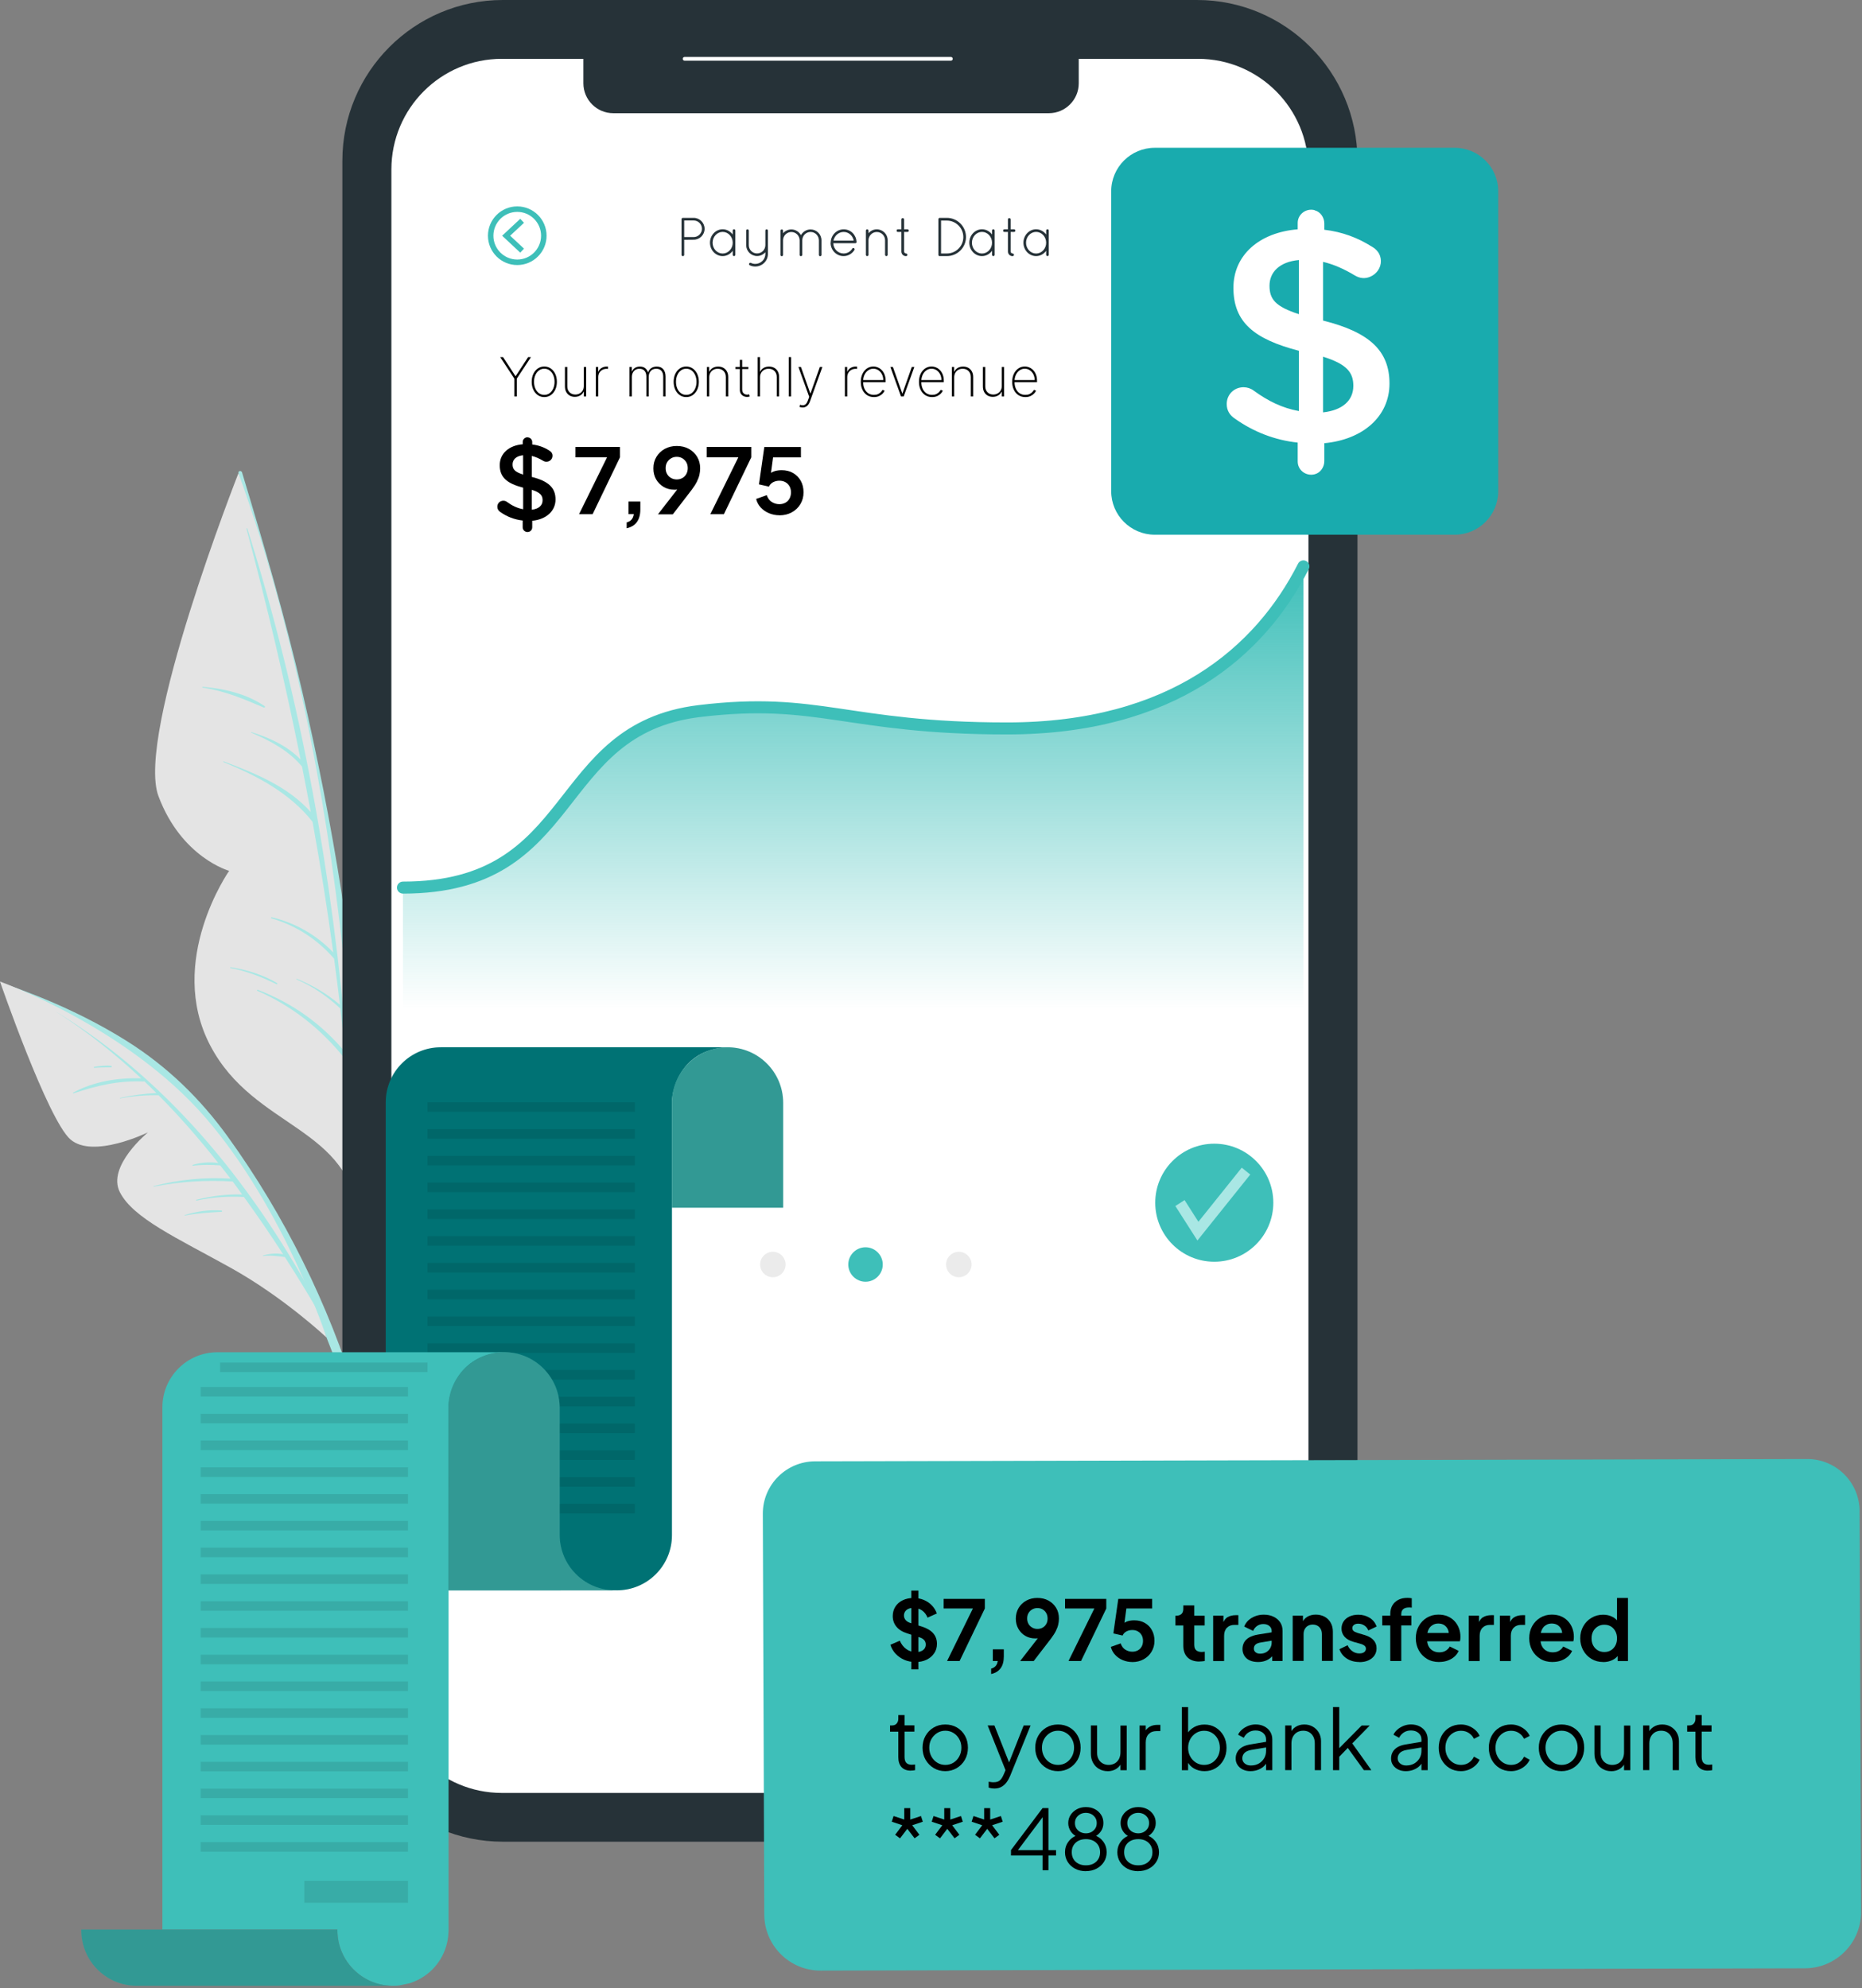 <svg xmlns="http://www.w3.org/2000/svg" width="310" height="331" viewBox="0 0 310 331" fill="none"><rect x="0" y="0" width="310" height="331" fill="#808080" stroke="none"/><path d="M61.019 214.427C61.464 203.538 61.28 192.622 60.574 181.75C59.1 159.316 55.41 137.066 50.334 115.174C47.482 102.854 43.958 90.744 40.295 78.642C40.182 78.276 39.597 78.381 39.702 78.765C51.032 121.416 60.33 165.428 59.693 209.763C59.51 222.169 58.079 234.358 56.902 246.686C56.867 247.018 57.416 247.148 57.486 246.808C59.824 236.259 60.583 225.204 61.027 214.427H61.019Z" fill="#A9E7E4"></path><path d="M39.703 78.765C39.703 78.765 22.538 122.314 26.384 132.55C30.23 142.786 38.15 144.974 38.15 144.974C38.15 144.974 27.649 159.962 34.984 174.016C42.319 188.071 58.63 187.408 59.711 203.346C59.711 203.346 60.618 136.7 39.703 78.756V78.765Z" fill="#E4E4E4"></path><path d="M57.845 175.838C57.862 175.768 57.862 175.69 57.828 175.611C55.42 146.002 50.161 116.481 41.177 87.997C41.151 87.91 41.011 87.936 41.038 88.023C44.439 100.761 47.466 113.569 50.047 126.446C47.815 124.153 44.901 122.828 41.857 121.878C41.796 121.86 41.77 121.939 41.822 121.965C44.997 123.334 48.041 124.929 50.283 127.615C50.78 130.134 51.277 132.663 51.739 135.191C47.902 130.902 42.581 128.783 37.261 126.76C37.182 126.734 37.148 126.848 37.217 126.874C42.764 129.132 48.286 132.035 52.036 136.813C53.344 144.041 54.496 151.295 55.481 158.566C52.681 155.637 49.219 153.666 45.242 152.698C45.119 152.672 45.058 152.847 45.181 152.882C49.262 154.059 52.769 156.334 55.56 159.525C55.577 159.551 55.603 159.56 55.621 159.577C55.961 162.141 56.292 164.695 56.589 167.267C54.426 165.428 52.045 164.024 49.411 162.943C49.341 162.917 49.306 163.021 49.376 163.056C52.045 164.19 54.443 165.829 56.563 167.808C56.589 167.834 56.624 167.834 56.65 167.843C56.938 170.284 57.217 172.725 57.47 175.166C53.536 170.424 48.669 166.997 42.913 164.774C42.799 164.73 42.738 164.905 42.852 164.948C48.451 167.381 53.379 171.234 57.2 175.986C57.304 176.117 57.444 176.134 57.557 176.099C57.932 179.848 58.264 183.597 58.534 187.364C58.534 187.416 58.621 187.416 58.621 187.364C58.403 183.519 58.133 179.665 57.828 175.82L57.845 175.838Z" fill="#A9E7E4"></path><path d="M44.055 117.553C41.081 115.504 37.296 114.632 33.746 114.336C33.658 114.336 33.65 114.458 33.737 114.467C37.435 115.016 40.54 116.35 43.933 117.797C44.081 117.858 44.186 117.64 44.055 117.553Z" fill="#A9E7E4"></path><path d="M46.14 163.668C43.785 162.255 41.099 161.453 38.395 161.017C38.299 161 38.29 161.148 38.386 161.165C41.125 161.662 43.55 162.639 46.044 163.851C46.149 163.903 46.236 163.729 46.14 163.668Z" fill="#A9E7E4"></path><path d="M106.148 133.265C98.987 138.296 92.122 144.094 86.279 150.624C80.051 157.581 75.516 165.481 72.341 174.243C65.843 192.203 62.284 211.655 61.962 230.731C61.778 241.429 62.729 252.04 65.023 262.502C65.11 262.886 65.677 262.772 65.616 262.389C62.816 243.992 62.921 225.221 65.93 206.859C68.878 188.847 73.51 169.238 84.97 154.6C91.207 146.631 98.987 140.353 106.68 133.875C107.081 133.535 106.566 132.977 106.148 133.265Z" fill="#A9E7E4"></path><path d="M64.49 217.767C64.49 217.767 70.386 207.845 78.969 199.265C87.551 190.686 94.791 184.583 95.907 178.907C97.024 173.231 87.307 169.055 87.307 169.055C87.307 169.055 99.187 171.191 102.44 166.204C105.693 161.217 107.263 132.35 107.263 132.35C107.263 132.35 85.641 147.782 75.576 169.404C65.502 191.035 64.499 217.775 64.499 217.775L64.49 217.767Z" fill="#E4E4E4"></path><path d="M99.781 139.744C90.683 148.672 81.534 158.192 76.17 169.919C74.33 173.938 72.768 178.115 71.399 182.361V182.378C71.12 183.232 70.841 184.078 70.579 184.941C70.553 184.985 70.535 185.029 70.535 185.081C67.884 193.843 66.017 202.902 64.395 211.76C64.386 211.821 64.474 211.847 64.482 211.786C65.416 207.279 66.445 202.736 67.587 198.194C67.631 198.194 67.675 198.194 67.718 198.168C69.559 197.392 71.408 196.912 73.388 196.729C73.518 196.72 73.51 196.494 73.379 196.502C71.46 196.598 69.585 196.93 67.771 197.522C68.817 193.433 69.96 189.353 71.233 185.334C75.402 184.314 79.763 183.764 84.055 183.66C84.098 183.66 84.107 183.59 84.055 183.59C79.728 183.389 75.664 183.764 71.451 184.662C71.678 183.974 71.905 183.285 72.14 182.596C74.958 181.951 77.792 181.41 80.671 181.149C80.723 181.149 80.714 181.053 80.671 181.053C77.845 181.131 75.062 181.428 72.315 182.064C73.492 178.585 74.766 175.159 76.17 171.811C77.339 169.047 78.725 166.423 80.252 163.886C82.563 163.363 84.805 162.866 87.168 162.656C87.238 162.656 87.23 162.543 87.168 162.543C85.023 162.404 82.781 162.56 80.697 163.18C81.831 161.34 83.025 159.544 84.308 157.8C89.157 156.728 94.068 155.734 99.031 156.658C99.118 156.675 99.144 156.527 99.065 156.51C94.347 155.272 89.663 155.987 84.962 156.911C85.476 156.231 86 155.559 86.532 154.888C89.506 153.964 92.472 153.519 95.585 153.467C95.646 153.467 95.655 153.371 95.585 153.371C92.733 153.101 89.89 153.371 87.142 154.121C91.154 149.142 95.576 144.469 99.955 139.848C100.156 139.63 99.999 139.508 99.781 139.718V139.744Z" fill="#A9E7E4"></path><path d="M99.536 159.42C98.114 159.272 96.666 159.107 95.236 159.272C95.061 159.29 95.079 159.577 95.253 159.577C96.675 159.621 98.097 159.516 99.527 159.586C99.64 159.586 99.649 159.429 99.544 159.42H99.536Z" fill="#A9E7E4"></path><path d="M83.977 187.434C81.709 187.408 79.433 188.019 77.313 188.768C77.261 188.786 77.287 188.873 77.348 188.864C79.546 188.341 81.77 188.132 83.994 187.766C84.177 187.74 84.169 187.434 83.977 187.434Z" fill="#A9E7E4"></path><path d="M79.317 177.756C78.393 177.704 77.399 177.869 76.492 178.009C76.396 178.026 76.404 178.174 76.5 178.174C77.416 178.192 78.428 178.218 79.335 178.044C79.492 178.009 79.492 177.765 79.317 177.756Z" fill="#A9E7E4"></path><path d="M1.115 163.912C8.076 166.327 14.975 169.44 21.211 173.372C27.857 177.565 33.361 182.91 37.949 189.266C47.36 202.3 54.739 217.218 59.414 232.589C62.03 241.203 63.722 250.018 64.281 259.007C64.298 259.329 63.818 259.381 63.775 259.05C61.786 243.513 57.364 228.343 50.683 214.184C44.133 200.286 35.847 185.491 23.191 176.292C16.301 171.279 8.555 168.001 0.828 164.531C0.418 164.348 0.714 163.772 1.115 163.921V163.912Z" fill="#A9E7E4"></path><path d="M54.365 222.667C54.365 222.667 47.3 215.997 38.368 211.036C29.437 206.075 22.172 202.815 19.956 198.473C17.741 194.14 24.64 188.507 24.64 188.507C24.64 188.507 15.517 192.98 11.731 189.693C7.946 186.406 0 163.406 0 163.406C0 163.406 21.064 170.896 34.217 186.075C47.37 201.254 54.365 222.658 54.365 222.658V222.667Z" fill="#E4E4E4"></path><path d="M53.266 217.925C42.73 198.16 28.679 180.278 9.412 168.473C9.412 168.473 9.394 168.473 9.403 168.481C14.47 171.707 19.145 175.439 23.498 179.511C19.599 179.406 15.63 180.025 12.177 181.899C12.098 181.943 12.159 182.048 12.238 182.021C16.093 180.722 19.791 179.859 23.89 180.051C23.942 180.051 23.986 180.025 24.021 179.999C24.701 180.644 25.382 181.307 26.044 181.969C24.021 182.056 21.971 182.344 19.991 182.771C19.939 182.78 19.956 182.867 20.009 182.858C22.146 182.449 24.23 182.3 26.402 182.335C29.935 185.884 33.223 189.676 36.337 193.609C34.932 193.408 33.458 193.521 32.106 193.914C32.01 193.94 32.037 194.088 32.141 194.071C33.676 193.879 35.133 193.905 36.659 194.01C37.235 194.742 37.819 195.474 38.386 196.215C34.051 195.954 29.812 196.372 25.6 197.454C25.539 197.471 25.556 197.567 25.617 197.549C29.961 196.695 34.339 196.425 38.744 196.695C39.285 197.41 39.791 198.142 40.314 198.857C37.732 198.779 35.22 199.101 32.708 199.729C32.612 199.755 32.638 199.903 32.734 199.877C35.325 199.284 37.959 199.136 40.61 199.267C42.878 202.388 45.05 205.579 47.135 208.805C46.027 208.579 44.867 208.701 43.794 209.006C43.733 209.023 43.75 209.102 43.811 209.093C45.05 208.945 46.21 209.11 47.422 209.267C49.298 212.188 51.112 215.135 52.847 218.099C52.996 218.352 53.397 218.16 53.257 217.899L53.266 217.925Z" fill="#A9E7E4"></path><path d="M36.886 201.524C34.827 201.349 32.734 201.672 30.763 202.274C30.71 202.291 30.719 202.378 30.78 202.361C32.804 201.986 34.81 201.846 36.868 201.742C36.999 201.742 37.025 201.541 36.886 201.524Z" fill="#A9E7E4"></path><path d="M18.509 177.443C17.576 177.339 16.607 177.461 15.683 177.609C15.569 177.627 15.604 177.783 15.718 177.775C16.642 177.679 17.558 177.714 18.491 177.679C18.64 177.679 18.666 177.461 18.509 177.443Z" fill="#A9E7E4"></path><path d="M83.713 306.601H199.287C214.04 306.601 226 294.619 226 279.838L226 26.763C226 11.982 214.04 3.05176e-05 199.287 3.05176e-05H83.713C68.96 3.05176e-05 57 11.982 57 26.763L57 279.838C57 294.619 68.96 306.601 83.713 306.601Z" fill="#263238"></path><path d="M83.555 298.483H199.446C209.605 298.483 217.84 290.232 217.84 280.055L217.84 28.22C217.84 18.043 209.605 9.792 199.446 9.792H83.555C73.397 9.792 65.161 18.043 65.161 28.22L65.161 280.055C65.161 290.232 73.397 298.483 83.555 298.483Z" fill="white"></path><path d="M87.823 72.808C88.259 72.808 88.608 73.157 88.608 73.593V73.994C89.68 74.125 90.596 74.465 91.434 74.997C91.722 75.162 91.983 75.433 91.983 75.869C91.983 76.435 91.53 76.871 90.963 76.871C90.779 76.871 90.596 76.819 90.413 76.706C89.776 76.322 89.157 76.052 88.538 75.904V79.4C91.312 80.089 92.489 81.204 92.489 83.149C92.489 85.093 90.919 86.479 88.608 86.697V87.787C88.608 88.223 88.259 88.572 87.823 88.572C87.387 88.572 87.02 88.223 87.02 87.787V86.654C85.651 86.505 84.395 86.017 83.287 85.233C82.982 85.032 82.799 84.744 82.799 84.361C82.799 83.794 83.235 83.358 83.802 83.358C84.02 83.358 84.238 83.428 84.404 83.559C85.258 84.178 86.096 84.596 87.099 84.779V81.187C84.439 80.498 83.2 79.496 83.2 77.438C83.2 75.485 84.753 74.142 87.029 73.959V73.576C87.029 73.14 87.395 72.791 87.832 72.791L87.823 72.808ZM87.09 79.016V75.79C85.921 75.904 85.337 76.523 85.337 77.316C85.337 78.109 85.686 78.554 87.09 79.007V79.016ZM88.529 81.545V84.858C89.698 84.727 90.335 84.151 90.335 83.271C90.335 82.469 89.933 81.981 88.529 81.545Z" fill="black"></path><path d="M96.406 85.598L101.063 76.138H95.795V74.412H103.217V76.138L98.665 85.598H96.414H96.406Z" fill="black"></path><path d="M104.334 87.943V86.966C104.665 86.888 104.936 86.731 105.136 86.504C105.337 86.277 105.468 85.972 105.52 85.597H104.631V83.496H106.61V84.787C106.61 85.667 106.419 86.373 106.035 86.905C105.651 87.437 105.084 87.777 104.334 87.943Z" fill="black"></path><path d="M109.558 85.598L113.36 80.707L113.709 81.064C113.561 81.177 113.413 81.265 113.273 81.334C113.134 81.404 112.985 81.456 112.82 81.483C112.663 81.509 112.488 81.526 112.305 81.526C111.625 81.526 111.014 81.369 110.491 81.064C109.959 80.75 109.54 80.332 109.235 79.8C108.93 79.268 108.781 78.658 108.781 77.978C108.781 77.254 108.947 76.618 109.287 76.06C109.619 75.502 110.081 75.057 110.665 74.734C111.25 74.412 111.921 74.246 112.671 74.246C113.421 74.246 114.102 74.403 114.686 74.726C115.27 75.048 115.724 75.484 116.064 76.042C116.396 76.6 116.57 77.237 116.57 77.96C116.57 78.318 116.526 78.684 116.448 79.041C116.369 79.399 116.221 79.782 116.021 80.192C115.82 80.602 115.523 81.055 115.14 81.57L112.017 85.624H109.566L109.558 85.598ZM112.663 79.817C113.011 79.817 113.325 79.739 113.605 79.582C113.884 79.425 114.102 79.207 114.259 78.919C114.416 78.632 114.503 78.309 114.503 77.951C114.503 77.568 114.424 77.245 114.259 76.958C114.093 76.679 113.875 76.461 113.605 76.295C113.334 76.138 113.02 76.051 112.671 76.051C112.322 76.051 112.017 76.129 111.738 76.295C111.459 76.461 111.232 76.679 111.066 76.958C110.901 77.237 110.822 77.568 110.822 77.951C110.822 78.309 110.901 78.632 111.066 78.919C111.232 79.207 111.45 79.425 111.738 79.582C112.017 79.739 112.331 79.817 112.671 79.817H112.663Z" fill="black"></path><path d="M118.263 85.598L122.92 76.138H117.652V74.412H125.075V76.138L120.522 85.598H118.272H118.263Z" fill="black"></path><path d="M129.742 85.78C129.149 85.78 128.591 85.667 128.05 85.449C127.518 85.231 127.055 84.917 126.672 84.507C126.288 84.106 126.026 83.618 125.887 83.06L127.657 82.432C127.832 82.947 128.102 83.322 128.486 83.566C128.87 83.81 129.288 83.932 129.751 83.932C130.134 83.932 130.466 83.853 130.762 83.688C131.059 83.522 131.286 83.296 131.443 82.999C131.6 82.703 131.687 82.363 131.687 81.97C131.687 81.578 131.608 81.238 131.443 80.95C131.277 80.662 131.05 80.436 130.762 80.27C130.475 80.105 130.134 80.026 129.759 80.026C129.384 80.026 129.018 80.113 128.704 80.279C128.39 80.453 128.163 80.697 128.024 81.011L126.358 80.636L127.247 74.42H133.344V76.146H128.059L128.826 75.257L128.198 79.939L127.614 79.459C127.893 79.049 128.233 78.753 128.643 78.561C129.053 78.37 129.541 78.274 130.126 78.274C130.867 78.274 131.512 78.43 132.053 78.753C132.603 79.076 133.021 79.512 133.327 80.061C133.632 80.61 133.78 81.247 133.78 81.97C133.78 82.694 133.606 83.339 133.257 83.923C132.908 84.507 132.428 84.961 131.826 85.292C131.225 85.623 130.544 85.789 129.785 85.789L129.742 85.78Z" fill="black"></path><path d="M113.467 36.487C113.467 36.365 113.563 36.27 113.685 36.27H115.49C116.493 36.27 117.305 37.089 117.305 38.092C117.305 39.094 116.493 39.905 115.49 39.905L113.912 39.923V42.425C113.912 42.547 113.816 42.643 113.685 42.643C113.563 42.643 113.467 42.547 113.467 42.425V36.487ZM115.49 39.469C116.249 39.461 116.868 38.842 116.868 38.083C116.868 37.325 116.249 36.706 115.49 36.706H113.912V39.461H115.49V39.469Z" fill="#263238"></path><path d="M122.425 38.397V42.416C122.425 42.538 122.329 42.634 122.207 42.634C122.084 42.634 121.988 42.538 121.988 42.416V41.753C121.605 42.285 120.994 42.634 120.314 42.634C119.136 42.634 118.203 41.623 118.203 40.402C118.203 39.181 119.136 38.17 120.314 38.17C120.994 38.17 121.605 38.519 121.988 39.042V38.388C121.988 38.257 122.084 38.17 122.207 38.17C122.329 38.17 122.425 38.257 122.425 38.388V38.397ZM121.988 40.411C121.988 39.408 121.23 38.606 120.314 38.606C119.398 38.606 118.639 39.408 118.639 40.411C118.639 41.413 119.407 42.207 120.314 42.207C121.221 42.207 121.988 41.413 121.988 40.411Z" fill="#263238"></path><path d="M124.23 38.389C124.23 38.267 124.335 38.18 124.44 38.18C124.571 38.18 124.667 38.267 124.667 38.389V40.813C124.667 41.58 125.277 42.19 126.036 42.19C126.795 42.19 127.414 41.58 127.423 40.813V38.389C127.423 38.389 127.431 38.31 127.458 38.276C127.458 38.267 127.466 38.258 127.466 38.249C127.475 38.249 127.475 38.241 127.484 38.241C127.501 38.215 127.536 38.197 127.562 38.188H127.58C127.58 38.188 127.597 38.18 127.606 38.18H127.658C127.658 38.18 127.728 38.206 127.772 38.223C127.789 38.241 127.815 38.267 127.824 38.293C127.841 38.319 127.85 38.354 127.85 38.38V42.278C127.85 43.446 126.899 44.37 125.731 44.37C125.399 44.37 125.094 44.291 124.815 44.161C124.719 44.1 124.667 43.969 124.728 43.873C124.78 43.76 124.902 43.733 125.007 43.76C125.225 43.873 125.478 43.934 125.739 43.934C126.664 43.934 127.414 43.193 127.423 42.278V41.99C127.083 42.373 126.594 42.626 126.036 42.626C125.042 42.617 124.23 41.807 124.23 40.804V38.38V38.389Z" fill="#263238"></path><path d="M136.337 40.002C136.319 39.243 135.717 38.616 134.95 38.616C134.182 38.616 133.572 39.243 133.572 40.002V42.461L133.563 42.478V42.496C133.546 42.548 133.502 42.583 133.45 42.618C133.415 42.635 133.38 42.644 133.336 42.644H133.293L133.275 42.635C133.258 42.635 133.24 42.618 133.223 42.609C133.214 42.609 133.205 42.6 133.197 42.592L133.171 42.565C133.171 42.565 133.162 42.548 133.153 42.548C133.153 42.548 133.15 42.542 133.144 42.53C133.144 42.53 133.144 42.522 133.136 42.513C133.136 42.504 133.136 42.496 133.127 42.487V40.011C133.127 39.252 132.516 38.624 131.749 38.624C130.981 38.624 130.371 39.252 130.371 40.011V42.443C130.371 42.513 130.336 42.583 130.266 42.618C130.257 42.626 130.231 42.644 130.214 42.644C130.205 42.653 130.196 42.653 130.179 42.653H130.127C130.048 42.644 129.97 42.574 129.943 42.487V38.407C129.943 38.285 130.039 38.197 130.153 38.197C130.284 38.197 130.371 38.285 130.371 38.407V38.834C130.702 38.441 131.191 38.197 131.749 38.197C132.438 38.197 133.031 38.581 133.345 39.148C133.668 38.581 134.261 38.197 134.95 38.197C135.953 38.197 136.764 39.008 136.764 40.011V42.443C136.764 42.557 136.677 42.653 136.546 42.653C136.424 42.653 136.337 42.557 136.337 42.443V40.011V40.002Z" fill="#263238"></path><path d="M138.299 40.42C138.299 39.182 139.267 38.18 140.462 38.18C141.657 38.18 142.52 39.086 142.607 40.255V40.29C142.607 40.412 142.511 40.49 142.389 40.49H138.726C138.77 41.467 139.537 42.199 140.453 42.199C141.046 42.199 141.587 41.894 141.892 41.388C141.953 41.275 142.093 41.257 142.18 41.318C142.276 41.388 142.32 41.519 142.25 41.624C141.866 42.234 141.203 42.635 140.444 42.635C139.241 42.635 138.281 41.632 138.281 40.412L138.299 40.42ZM138.761 40.063H142.136C141.988 39.226 141.282 38.616 140.462 38.616C139.642 38.616 138.927 39.217 138.761 40.063Z" fill="#263238"></path><path d="M147.352 40.002C147.352 39.243 146.742 38.624 145.974 38.624C145.207 38.624 144.605 39.243 144.588 40.002V42.461C144.588 42.461 144.57 42.53 144.544 42.556C144.509 42.609 144.448 42.635 144.378 42.635H144.326C144.265 42.617 144.204 42.574 144.178 42.513C144.169 42.504 144.169 42.495 144.169 42.487C144.169 42.478 144.16 42.469 144.16 42.469V38.398C144.16 38.276 144.247 38.18 144.378 38.18C144.5 38.18 144.588 38.276 144.588 38.398V38.825C144.919 38.432 145.416 38.18 145.974 38.18C146.977 38.18 147.789 38.999 147.789 39.993V42.417C147.789 42.548 147.684 42.635 147.57 42.635C147.457 42.635 147.352 42.548 147.352 42.417V39.993V40.002Z" fill="#263238"></path><path d="M151.313 38.397C151.313 38.502 151.199 38.615 151.095 38.615H150.519V41.867C150.519 42.085 150.737 42.199 150.85 42.199C150.964 42.199 151.077 42.321 151.077 42.425C151.077 42.53 150.955 42.643 150.85 42.643C150.405 42.643 150.065 42.312 150.065 41.867V38.615H149.507C149.289 38.615 149.289 38.502 149.289 38.397C149.289 38.292 149.289 38.179 149.507 38.179H150.065V36.523C150.065 36.409 150.17 36.305 150.283 36.305C150.405 36.305 150.519 36.409 150.519 36.523V38.179H151.095C151.208 38.179 151.313 38.292 151.313 38.397Z" fill="#263238"></path><path d="M156.466 42.643H156.431C156.318 42.634 156.23 42.547 156.23 42.425V36.487C156.23 36.365 156.335 36.27 156.449 36.27H157.643C159.405 36.27 160.827 37.708 160.827 39.461C160.827 41.213 159.397 42.634 157.643 42.634H156.466V42.643ZM157.643 42.198C159.152 42.198 160.382 40.978 160.382 39.469C160.382 37.961 159.152 36.732 157.643 36.723H156.675V42.198H157.643Z" fill="#263238"></path><path d="M165.598 38.397V42.416C165.598 42.538 165.502 42.634 165.38 42.634C165.258 42.634 165.162 42.538 165.162 42.416V41.753C164.779 42.285 164.168 42.634 163.488 42.634C162.31 42.634 161.377 41.623 161.377 40.402C161.377 39.181 162.319 38.17 163.488 38.17C164.168 38.17 164.779 38.519 165.162 39.042V38.388C165.162 38.257 165.267 38.17 165.38 38.17C165.494 38.17 165.598 38.257 165.598 38.388V38.397ZM165.162 40.411C165.162 39.408 164.404 38.606 163.488 38.606C162.572 38.606 161.813 39.408 161.813 40.411C161.813 41.413 162.581 42.207 163.488 42.207C164.395 42.207 165.162 41.413 165.162 40.411Z" fill="#263238"></path><path d="M169.053 38.397C169.053 38.502 168.939 38.615 168.835 38.615H168.259V41.867C168.259 42.085 168.477 42.199 168.591 42.199C168.704 42.199 168.817 42.321 168.817 42.425C168.817 42.53 168.695 42.643 168.591 42.643C168.146 42.643 167.806 42.312 167.806 41.867V38.615H167.247C167.029 38.615 167.029 38.502 167.029 38.397C167.029 38.292 167.029 38.179 167.247 38.179H167.806V36.523C167.806 36.409 167.91 36.305 168.024 36.305C168.146 36.305 168.259 36.409 168.259 36.523V38.179H168.835C168.948 38.179 169.053 38.292 169.053 38.397Z" fill="#263238"></path><path d="M174.608 38.397V42.416C174.608 42.538 174.504 42.634 174.39 42.634C174.277 42.634 174.172 42.538 174.172 42.416V41.753C173.788 42.285 173.178 42.634 172.497 42.634C171.32 42.634 170.387 41.623 170.387 40.402C170.387 39.181 171.329 38.17 172.497 38.17C173.178 38.17 173.788 38.519 174.172 39.042V38.388C174.172 38.257 174.268 38.17 174.39 38.17C174.512 38.17 174.608 38.257 174.608 38.388V38.397ZM174.172 40.411C174.172 39.408 173.413 38.606 172.497 38.606C171.582 38.606 170.823 39.408 170.823 40.411C170.823 41.413 171.59 42.207 172.497 42.207C173.405 42.207 174.172 41.413 174.172 40.411Z" fill="#263238"></path><path d="M86.611 42.058L83.602 39.242L86.611 36.426L87.239 37.088L84.936 39.242L87.239 41.395L86.611 42.058Z" fill="#3EBFB9"></path><path d="M86.114 44.124C83.427 44.124 81.238 41.936 81.238 39.242C81.238 36.548 83.427 34.359 86.114 34.359C88.8 34.359 90.998 36.548 90.998 39.242C90.998 41.936 88.809 44.124 86.114 44.124ZM86.114 35.275C83.925 35.275 82.145 37.053 82.145 39.242C82.145 41.43 83.925 43.209 86.114 43.209C88.303 43.209 90.082 41.43 90.082 39.242C90.082 37.053 88.303 35.275 86.114 35.275Z" fill="#3EBFB9"></path><path d="M202.162 210.05C207.591 210.05 211.992 205.651 211.992 200.224C211.992 194.798 207.591 190.398 202.162 190.398C196.733 190.398 192.332 194.798 192.332 200.224C192.332 205.651 196.733 210.05 202.162 210.05Z" fill="#3EBFB9"></path><path d="M199.354 206.518L195.682 200.773L197.217 199.787L199.519 203.397L206.732 194.391L208.154 195.533L199.354 206.518Z" fill="#A9E7E4"></path><path d="M146.968 210.511C146.968 212.098 145.677 213.379 144.098 213.379C142.519 213.379 141.229 212.089 141.229 210.511C141.229 208.933 142.519 207.643 144.098 207.643C145.677 207.643 146.968 208.933 146.968 210.511Z" fill="#3EBFB9"></path><path d="M130.788 210.511C130.788 211.679 129.837 212.63 128.668 212.63C127.5 212.63 126.549 211.679 126.549 210.511C126.549 209.343 127.5 208.392 128.668 208.392C129.837 208.392 130.788 209.343 130.788 210.511Z" fill="#EBEBEB"></path><path d="M161.751 210.511C161.751 211.68 160.8 212.63 159.631 212.63C158.462 212.63 157.512 211.68 157.512 210.511C157.512 209.343 158.462 208.393 159.631 208.393C160.8 208.393 161.751 209.343 161.751 210.511Z" fill="#EBEBEB"></path><path d="M174.632 18.845L102.093 18.845C99.358 18.845 97.127 16.61 97.127 13.87V5.752L179.598 5.752V13.87C179.598 16.61 177.367 18.845 174.632 18.845Z" fill="#263238"></path><path d="M113.979 9.792H158.309" stroke="white" stroke-width="0.62" stroke-linecap="round" stroke-linejoin="round"></path><path d="M309.597 251.57L309.841 318.294C309.858 323.464 305.672 327.658 300.517 327.675L136.62 328.059C131.457 328.076 127.262 323.891 127.244 318.73L127 252.006C126.991 247.202 130.873 243.296 135.687 243.278L300.874 242.895C305.68 242.886 309.588 246.766 309.605 251.578L309.597 251.57Z" fill="#3EBFB9"></path><path d="M152.39 276.687C151.736 276.687 151.125 276.565 150.567 276.33C150.009 276.086 149.529 275.754 149.119 275.327C148.718 274.9 148.421 274.394 148.238 273.819L149.808 273.139C150.061 273.732 150.419 274.194 150.89 274.534C151.361 274.874 151.893 275.039 152.486 275.039C152.817 275.039 153.105 274.987 153.358 274.882C153.611 274.778 153.794 274.63 153.925 274.447C154.056 274.263 154.126 274.037 154.126 273.784C154.126 273.479 154.038 273.226 153.855 273.025C153.672 272.825 153.402 272.668 153.044 272.563L151.056 271.927C150.253 271.674 149.643 271.299 149.241 270.802C148.831 270.305 148.631 269.712 148.631 269.041C148.631 268.448 148.779 267.925 149.067 267.472C149.355 267.018 149.765 266.661 150.288 266.408C150.811 266.155 151.413 266.024 152.085 266.024C152.704 266.024 153.271 266.129 153.794 266.347C154.309 266.565 154.762 266.861 155.137 267.254C155.512 267.646 155.792 268.091 155.975 268.605L154.422 269.302C154.222 268.788 153.916 268.387 153.506 268.099C153.096 267.82 152.625 267.672 152.093 267.672C151.779 267.672 151.5 267.724 151.256 267.829C151.012 267.934 150.829 268.082 150.698 268.274C150.567 268.466 150.497 268.692 150.497 268.945C150.497 269.233 150.593 269.486 150.776 269.704C150.96 269.922 151.247 270.087 151.622 270.209L153.524 270.802C154.344 271.072 154.963 271.439 155.373 271.909C155.783 272.38 155.992 272.964 155.992 273.662C155.992 274.255 155.844 274.778 155.53 275.231C155.225 275.685 154.806 276.042 154.265 276.304C153.724 276.565 153.105 276.696 152.39 276.696V276.687ZM151.727 277.908V264.795H152.905V277.908H151.727Z" fill="black"></path><path d="M157.675 276.522L161.975 267.777H157.1V266.182H163.964V267.777L159.76 276.522H157.675Z" fill="black"></path><path d="M165.012 278.693V277.787C165.317 277.717 165.561 277.569 165.753 277.359C165.945 277.15 166.058 276.871 166.111 276.522H165.291V274.578H167.122V275.773C167.122 276.583 166.948 277.237 166.59 277.726C166.233 278.214 165.709 278.536 165.012 278.685V278.693Z" fill="black"></path><path d="M169.843 276.522L173.358 271.997L173.681 272.328C173.541 272.432 173.41 272.511 173.28 272.581C173.149 272.65 173.009 272.694 172.861 272.72C172.713 272.746 172.556 272.764 172.39 272.764C171.762 272.764 171.204 272.624 170.707 272.337C170.209 272.049 169.826 271.657 169.547 271.16C169.267 270.663 169.119 270.105 169.119 269.477C169.119 268.814 169.276 268.221 169.581 267.698C169.887 267.175 170.314 266.774 170.855 266.469C171.396 266.172 172.015 266.016 172.704 266.016C173.393 266.016 174.03 266.164 174.562 266.46C175.102 266.757 175.521 267.158 175.835 267.672C176.149 268.186 176.297 268.779 176.297 269.442C176.297 269.773 176.263 270.105 176.184 270.445C176.114 270.776 175.975 271.133 175.792 271.508C175.608 271.883 175.329 272.31 174.98 272.781L172.093 276.53H169.826L169.843 276.522ZM172.721 271.177C173.044 271.177 173.332 271.107 173.594 270.959C173.847 270.82 174.047 270.61 174.195 270.349C174.344 270.087 174.413 269.782 174.413 269.451C174.413 269.102 174.335 268.797 174.187 268.535C174.038 268.274 173.829 268.073 173.585 267.925C173.332 267.777 173.044 267.707 172.721 267.707C172.399 267.707 172.12 267.777 171.858 267.925C171.596 268.073 171.396 268.274 171.239 268.535C171.082 268.797 171.012 269.102 171.012 269.451C171.012 269.782 171.09 270.078 171.239 270.349C171.387 270.61 171.596 270.82 171.858 270.959C172.12 271.107 172.407 271.177 172.721 271.177Z" fill="black"></path><path d="M177.894 276.522L182.194 267.777H177.318V266.182H184.183V267.777L179.979 276.522H177.894Z" fill="black"></path><path d="M188.509 276.688C187.959 276.688 187.445 276.583 186.947 276.383C186.45 276.182 186.023 275.886 185.674 275.511C185.316 275.136 185.072 274.691 184.941 274.168L186.581 273.584C186.738 274.055 186.991 274.403 187.349 274.63C187.706 274.857 188.09 274.97 188.517 274.97C188.866 274.97 189.18 274.892 189.451 274.743C189.721 274.595 189.93 274.377 190.079 274.107C190.227 273.837 190.297 273.514 190.297 273.157C190.297 272.799 190.218 272.485 190.07 272.215C189.913 271.945 189.704 271.735 189.442 271.587C189.172 271.43 188.866 271.361 188.509 271.361C188.151 271.361 187.82 271.439 187.532 271.596C187.244 271.753 187.026 271.98 186.904 272.276L185.36 271.927L186.18 266.182H191.814V267.777H186.93L187.637 266.958L187.052 271.291L186.511 270.846C186.773 270.471 187.087 270.192 187.462 270.009C187.837 269.835 188.291 269.748 188.831 269.748C189.52 269.748 190.114 269.896 190.619 270.192C191.125 270.489 191.518 270.89 191.788 271.404C192.067 271.91 192.207 272.503 192.207 273.165C192.207 273.828 192.041 274.43 191.718 274.97C191.396 275.511 190.951 275.929 190.401 276.234C189.843 276.539 189.215 276.696 188.509 276.696V276.688Z" fill="black"></path><path d="M199.681 276.608C198.827 276.608 198.172 276.373 197.701 275.911C197.23 275.44 197.004 274.786 197.004 273.932V270.601H195.695V268.979H195.835C196.201 268.979 196.489 268.883 196.698 268.692C196.899 268.5 197.004 268.212 197.004 267.846V267.262H198.827V268.979H200.562V270.601H198.827V273.836C198.827 274.088 198.87 274.298 198.957 274.472C199.045 274.646 199.184 274.786 199.376 274.873C199.568 274.969 199.812 275.013 200.1 275.013C200.161 275.013 200.24 275.013 200.327 274.995C200.414 274.986 200.501 274.978 200.58 274.969V276.521C200.449 276.538 200.301 276.556 200.135 276.573C199.969 276.591 199.812 276.599 199.673 276.599L199.681 276.608Z" fill="black"></path><path d="M201.975 276.521V268.971H203.684V270.654L203.545 270.401C203.719 269.834 203.998 269.442 204.373 269.224C204.748 269.006 205.202 268.893 205.725 268.893H206.17V270.506H205.516C205.001 270.506 204.583 270.662 204.269 270.985C203.955 271.308 203.798 271.752 203.798 272.328V276.53H201.975V276.521Z" fill="black"></path><path d="M209.459 276.686C208.935 276.686 208.473 276.599 208.08 276.425C207.688 276.25 207.391 275.998 207.182 275.666C206.973 275.335 206.859 274.96 206.859 274.524C206.859 274.088 206.955 273.739 207.138 273.408C207.322 273.077 207.609 272.807 208.002 272.58C208.394 272.362 208.883 272.205 209.476 272.109L211.944 271.708V273.094L209.816 273.452C209.459 273.513 209.188 273.635 209.014 273.8C208.839 273.966 208.752 274.184 208.752 274.454C208.752 274.725 208.848 274.916 209.049 275.073C209.249 275.23 209.493 275.3 209.79 275.3C210.165 275.3 210.505 275.222 210.793 275.056C211.081 274.89 211.308 274.672 211.473 274.385C211.639 274.097 211.718 273.783 211.718 273.443V271.499C211.718 271.176 211.587 270.906 211.334 270.688C211.081 270.47 210.741 270.365 210.331 270.365C209.938 270.365 209.598 270.47 209.293 270.679C208.996 270.888 208.77 271.159 208.63 271.507L207.147 270.784C207.295 270.383 207.531 270.043 207.845 269.746C208.168 269.459 208.543 269.223 208.979 269.058C209.415 268.892 209.886 268.805 210.392 268.805C211.011 268.805 211.561 268.918 212.032 269.145C212.503 269.371 212.869 269.685 213.139 270.086C213.401 270.487 213.532 270.958 213.532 271.499V276.521H211.814V275.23L212.206 275.204C212.014 275.527 211.779 275.797 211.508 276.015C211.238 276.233 210.933 276.399 210.592 276.512C210.252 276.625 209.868 276.686 209.45 276.686H209.459Z" fill="black"></path><path d="M215.216 276.522V268.971H216.925V270.453L216.786 270.192C216.96 269.738 217.248 269.39 217.649 269.154C218.05 268.919 218.521 268.797 219.062 268.797C219.603 268.797 220.109 268.919 220.545 269.154C220.972 269.398 221.312 269.73 221.548 270.157C221.792 270.584 221.906 271.081 221.906 271.648V276.504H220.083V272.075C220.083 271.744 220.022 271.456 219.891 271.212C219.76 270.968 219.586 270.785 219.359 270.654C219.132 270.523 218.862 270.453 218.556 270.453C218.251 270.453 217.998 270.523 217.763 270.654C217.527 270.785 217.353 270.977 217.222 271.212C217.091 271.447 217.03 271.735 217.03 272.075V276.504H215.207L215.216 276.522Z" fill="black"></path><path d="M226.328 276.687C225.526 276.687 224.819 276.496 224.226 276.112C223.633 275.728 223.223 275.205 222.996 274.551L224.357 273.897C224.549 274.325 224.819 274.656 225.168 274.9C225.517 275.144 225.901 275.258 226.328 275.258C226.659 275.258 226.921 275.188 227.122 275.04C227.322 274.891 227.409 274.7 227.409 274.455C227.409 274.307 227.366 274.185 227.287 274.089C227.209 273.993 227.104 273.906 226.965 273.836C226.834 273.767 226.686 273.706 226.529 273.662L225.29 273.313C224.653 273.13 224.165 272.842 223.842 272.468C223.519 272.093 223.345 271.639 223.345 271.125C223.345 270.663 223.467 270.262 223.703 269.913C223.938 269.564 224.27 269.294 224.688 269.102C225.107 268.91 225.595 268.814 226.136 268.814C226.851 268.814 227.479 268.989 228.029 269.329C228.578 269.669 228.962 270.157 229.197 270.776L227.811 271.43C227.68 271.09 227.462 270.811 227.157 270.61C226.851 270.41 226.511 270.305 226.127 270.305C225.822 270.305 225.578 270.375 225.403 270.515C225.229 270.654 225.142 270.837 225.142 271.055C225.142 271.195 225.177 271.317 225.255 271.413C225.325 271.517 225.43 271.596 225.569 271.665C225.7 271.726 225.857 271.788 226.031 271.849L227.235 272.206C227.854 272.389 228.334 272.668 228.674 273.043C229.014 273.418 229.18 273.863 229.18 274.403C229.18 274.857 229.058 275.258 228.822 275.606C228.578 275.955 228.247 276.225 227.819 276.417C227.392 276.609 226.895 276.705 226.319 276.705L226.328 276.687Z" fill="black"></path><path d="M231.463 276.521V270.592H230.129V268.97H231.463V268.717C231.463 268.142 231.585 267.654 231.821 267.253C232.056 266.852 232.388 266.546 232.815 266.328C233.243 266.11 233.749 266.006 234.333 266.006C234.446 266.006 234.568 266.006 234.699 266.023C234.83 266.041 234.943 266.049 235.039 266.076V267.645C234.943 267.628 234.865 267.619 234.786 267.61C234.708 267.61 234.638 267.61 234.568 267.61C234.158 267.61 233.844 267.697 233.626 267.88C233.408 268.063 233.295 268.342 233.295 268.717V268.97H234.978V270.592H233.295V276.521H231.472H231.463Z" fill="black"></path><path d="M239.603 276.687C238.827 276.687 238.146 276.513 237.562 276.155C236.978 275.798 236.524 275.327 236.201 274.726C235.879 274.124 235.713 273.461 235.713 272.729C235.713 271.997 235.879 271.299 236.21 270.706C236.541 270.122 236.986 269.651 237.553 269.311C238.12 268.971 238.757 268.797 239.463 268.797C240.056 268.797 240.58 268.893 241.025 269.085C241.469 269.276 241.853 269.547 242.167 269.887C242.481 270.227 242.725 270.619 242.891 271.055C243.057 271.491 243.144 271.97 243.144 272.476C243.144 272.607 243.144 272.738 243.127 272.877C243.109 273.017 243.092 273.139 243.048 273.235H237.213V271.848H242.019L241.155 272.502C241.243 272.075 241.217 271.7 241.094 271.36C240.972 271.02 240.763 270.767 240.484 270.567C240.205 270.375 239.865 270.279 239.463 270.279C239.062 270.279 238.748 270.375 238.452 270.567C238.155 270.759 237.928 271.038 237.78 271.404C237.623 271.77 237.571 272.215 237.606 272.729C237.571 273.191 237.632 273.601 237.789 273.958C237.954 274.316 238.19 274.586 238.513 274.787C238.835 274.978 239.202 275.074 239.62 275.074C240.039 275.074 240.388 274.987 240.684 274.813C240.972 274.638 241.208 274.403 241.374 274.107L242.848 274.83C242.699 275.188 242.464 275.51 242.15 275.789C241.836 276.068 241.461 276.286 241.033 276.443C240.606 276.6 240.126 276.679 239.612 276.679L239.603 276.687Z" fill="black"></path><path d="M244.521 276.521V268.971H246.231V270.654L246.091 270.401C246.266 269.834 246.545 269.442 246.92 269.224C247.295 269.006 247.749 268.893 248.272 268.893H248.717V270.506H248.063C247.548 270.506 247.129 270.662 246.815 270.985C246.501 271.308 246.344 271.752 246.344 272.328V276.53H244.521V276.521Z" fill="black"></path><path d="M249.711 276.522V268.971H251.42V270.654L251.281 270.401C251.455 269.834 251.734 269.442 252.11 269.224C252.485 269.006 252.938 268.893 253.461 268.893H253.906V270.506H253.252C252.737 270.506 252.319 270.663 252.005 270.985C251.691 271.308 251.534 271.752 251.534 272.328V276.53H249.711V276.522Z" fill="black"></path><path d="M258.486 276.687C257.709 276.687 257.029 276.513 256.445 276.155C255.86 275.798 255.407 275.327 255.084 274.726C254.761 274.124 254.596 273.461 254.596 272.729C254.596 271.997 254.761 271.299 255.093 270.706C255.424 270.122 255.869 269.651 256.436 269.311C257.003 268.971 257.64 268.797 258.346 268.797C258.939 268.797 259.463 268.893 259.907 269.085C260.352 269.276 260.736 269.547 261.05 269.887C261.364 270.227 261.608 270.619 261.774 271.055C261.94 271.491 262.027 271.97 262.027 272.476C262.027 272.607 262.027 272.738 262.009 272.877C261.992 273.017 261.975 273.139 261.931 273.235H256.096V271.848H260.902L260.038 272.502C260.125 272.075 260.099 271.7 259.977 271.36C259.855 271.02 259.646 270.767 259.367 270.567C259.088 270.375 258.747 270.279 258.346 270.279C257.945 270.279 257.631 270.375 257.334 270.567C257.038 270.759 256.811 271.038 256.663 271.404C256.506 271.77 256.454 272.215 256.488 272.729C256.454 273.191 256.515 273.601 256.672 273.958C256.837 274.316 257.073 274.586 257.395 274.787C257.718 274.978 258.085 275.074 258.503 275.074C258.922 275.074 259.271 274.987 259.567 274.813C259.855 274.638 260.091 274.403 260.256 274.107L261.73 274.83C261.582 275.188 261.347 275.51 261.033 275.789C260.719 276.068 260.344 276.286 259.916 276.443C259.489 276.6 259.009 276.679 258.494 276.679L258.486 276.687Z" fill="black"></path><path d="M266.91 276.686C266.177 276.686 265.523 276.512 264.948 276.163C264.372 275.815 263.918 275.344 263.587 274.742C263.256 274.141 263.09 273.478 263.09 272.746C263.09 272.013 263.256 271.342 263.587 270.749C263.918 270.156 264.372 269.685 264.956 269.337C265.532 268.988 266.177 268.813 266.893 268.813C267.468 268.813 267.974 268.927 268.428 269.153C268.873 269.38 269.23 269.694 269.492 270.104L269.213 270.479V266.023H271.036V276.529H269.317V275.073L269.509 275.431C269.248 275.841 268.89 276.155 268.428 276.373C267.966 276.59 267.46 276.695 266.91 276.695V276.686ZM267.102 275.021C267.521 275.021 267.887 274.925 268.201 274.733C268.515 274.542 268.759 274.271 268.942 273.931C269.126 273.591 269.213 273.199 269.213 272.754C269.213 272.31 269.126 271.926 268.942 271.577C268.759 271.228 268.515 270.958 268.201 270.766C267.887 270.575 267.521 270.479 267.102 270.479C266.683 270.479 266.326 270.575 266.003 270.775C265.68 270.976 265.427 271.246 265.244 271.577C265.061 271.917 264.974 272.31 264.974 272.754C264.974 273.199 265.061 273.591 265.244 273.931C265.427 274.271 265.68 274.542 266.003 274.733C266.326 274.925 266.692 275.021 267.102 275.021Z" fill="black"></path><path d="M151.64 294.77C150.978 294.77 150.463 294.578 150.097 294.186C149.739 293.794 149.556 293.244 149.556 292.521V288.283H148.178V287.246H148.527C148.841 287.246 149.094 287.141 149.277 286.932C149.46 286.723 149.556 286.461 149.556 286.147V285.52H150.594V287.237H152.233V288.275H150.594V292.512C150.594 292.765 150.629 292.983 150.707 293.175C150.777 293.366 150.908 293.515 151.091 293.628C151.274 293.741 151.518 293.794 151.824 293.794C151.893 293.794 151.989 293.794 152.085 293.776C152.19 293.776 152.277 293.759 152.347 293.75V294.683C152.233 294.709 152.111 294.735 151.972 294.744C151.832 294.761 151.719 294.761 151.64 294.761V294.77Z" fill="black"></path><path d="M157.388 294.856C156.681 294.856 156.045 294.691 155.469 294.351C154.893 294.011 154.44 293.548 154.1 292.964C153.759 292.38 153.594 291.709 153.594 290.959C153.594 290.209 153.759 289.555 154.091 288.971C154.422 288.387 154.876 287.925 155.443 287.594C156.01 287.254 156.655 287.088 157.379 287.088C158.103 287.088 158.749 287.254 159.315 287.585C159.882 287.916 160.336 288.378 160.659 288.962C160.99 289.547 161.147 290.209 161.147 290.959C161.147 291.709 160.973 292.389 160.632 292.982C160.292 293.575 159.83 294.028 159.263 294.359C158.696 294.691 158.059 294.856 157.37 294.856H157.388ZM157.388 293.819C157.885 293.819 158.339 293.697 158.74 293.444C159.141 293.191 159.464 292.851 159.699 292.415C159.935 291.979 160.057 291.491 160.057 290.959C160.057 290.427 159.943 289.939 159.699 289.512C159.464 289.084 159.141 288.744 158.74 288.5C158.339 288.247 157.885 288.125 157.388 288.125C156.891 288.125 156.437 288.247 156.036 288.5C155.635 288.753 155.312 289.084 155.068 289.512C154.824 289.939 154.71 290.418 154.71 290.959C154.71 291.5 154.832 291.979 155.068 292.415C155.312 292.851 155.626 293.191 156.036 293.444C156.437 293.697 156.891 293.819 157.388 293.819Z" fill="black"></path><path d="M165.508 297.742C165.36 297.742 165.212 297.734 165.055 297.708C164.898 297.681 164.75 297.647 164.601 297.586V296.618C164.697 296.626 164.811 296.644 164.959 296.67C165.098 296.696 165.247 296.705 165.395 296.705C165.849 296.705 166.197 296.609 166.433 296.417C166.677 296.225 166.913 295.868 167.139 295.327L167.61 294.22L167.584 295.136L164.436 287.254H165.561L168.142 293.767H167.855L170.428 287.254H171.579L168.177 295.641C168.029 295.999 167.846 296.347 167.61 296.67C167.384 296.993 167.096 297.254 166.756 297.455C166.415 297.655 165.997 297.751 165.508 297.751V297.742Z" fill="black"></path><path d="M176.15 294.856C175.443 294.856 174.806 294.691 174.231 294.351C173.655 294.011 173.202 293.548 172.861 292.964C172.521 292.38 172.355 291.709 172.355 290.959C172.355 290.209 172.521 289.555 172.853 288.971C173.184 288.387 173.638 287.925 174.205 287.594C174.771 287.254 175.417 287.088 176.141 287.088C176.865 287.088 177.51 287.254 178.077 287.585C178.644 287.916 179.098 288.378 179.42 288.962C179.752 289.547 179.909 290.209 179.909 290.959C179.909 291.709 179.734 292.389 179.394 292.982C179.054 293.575 178.592 294.028 178.025 294.359C177.458 294.691 176.821 294.856 176.132 294.856H176.15ZM176.15 293.819C176.647 293.819 177.1 293.697 177.501 293.444C177.903 293.191 178.225 292.851 178.461 292.415C178.696 291.979 178.819 291.491 178.819 290.959C178.819 290.427 178.705 289.939 178.461 289.512C178.225 289.084 177.903 288.744 177.501 288.5C177.1 288.247 176.647 288.125 176.15 288.125C175.652 288.125 175.199 288.247 174.798 288.5C174.396 288.753 174.074 289.084 173.83 289.512C173.585 289.939 173.472 290.418 173.472 290.959C173.472 291.5 173.594 291.979 173.83 292.415C174.074 292.851 174.388 293.191 174.798 293.444C175.199 293.697 175.652 293.819 176.15 293.819Z" fill="black"></path><path d="M184.4 294.857C183.885 294.857 183.405 294.735 182.987 294.49C182.559 294.246 182.228 293.906 181.984 293.462C181.739 293.026 181.617 292.52 181.617 291.945V287.254H182.655V291.822C182.655 292.224 182.734 292.572 182.899 292.869C183.065 293.174 183.292 293.401 183.58 293.566C183.867 293.732 184.208 293.819 184.583 293.819C184.958 293.819 185.298 293.732 185.594 293.566C185.891 293.392 186.118 293.148 186.292 292.834C186.458 292.511 186.545 292.136 186.545 291.692V287.263H187.583V294.7H186.545V293.252L186.781 293.305C186.606 293.784 186.301 294.168 185.882 294.447C185.455 294.726 184.966 294.865 184.408 294.865L184.4 294.857Z" fill="black"></path><path d="M189.713 294.692V287.255H190.751V288.476L190.611 288.293C190.786 287.944 191.056 287.665 191.414 287.456C191.771 287.255 192.207 287.15 192.713 287.15H193.184V288.188H192.53C191.989 288.188 191.562 288.354 191.239 288.685C190.917 289.016 190.751 289.487 190.751 290.097V294.675H189.713V294.692Z" fill="black"></path><path d="M200.527 294.856C199.89 294.856 199.314 294.708 198.8 294.42C198.285 294.133 197.901 293.714 197.64 293.182L197.806 293.034V294.699H196.768V284.193H197.806V288.928L197.64 288.64C197.936 288.169 198.329 287.794 198.826 287.515C199.323 287.236 199.89 287.097 200.527 287.097C201.233 287.097 201.861 287.262 202.411 287.602C202.96 287.942 203.396 288.404 203.719 288.98C204.042 289.564 204.199 290.227 204.199 290.976C204.199 291.726 204.042 292.38 203.719 292.964C203.396 293.549 202.969 294.019 202.411 294.351C201.861 294.691 201.233 294.856 200.527 294.856ZM200.474 293.819C200.972 293.819 201.416 293.697 201.818 293.444C202.21 293.191 202.524 292.851 202.751 292.424C202.978 291.997 203.091 291.508 203.091 290.976C203.091 290.445 202.978 289.948 202.751 289.52C202.524 289.093 202.21 288.753 201.818 288.509C201.425 288.256 200.98 288.134 200.474 288.134C199.969 288.134 199.524 288.256 199.123 288.509C198.721 288.762 198.399 289.102 198.163 289.529C197.928 289.956 197.806 290.445 197.806 290.976C197.806 291.508 197.919 291.997 198.163 292.424C198.399 292.851 198.721 293.191 199.123 293.444C199.524 293.697 199.977 293.819 200.474 293.819Z" fill="black"></path><path d="M208.186 294.857C207.715 294.857 207.297 294.77 206.921 294.587C206.555 294.404 206.259 294.16 206.049 293.846C205.831 293.532 205.727 293.166 205.727 292.765C205.727 292.364 205.805 292.024 205.98 291.701C206.154 291.378 206.407 291.108 206.756 290.89C207.105 290.672 207.558 290.515 208.099 290.419L211.012 289.931V290.873L208.343 291.317C207.802 291.413 207.419 291.579 207.183 291.832C206.948 292.085 206.826 292.381 206.826 292.721C206.826 293.061 206.956 293.34 207.218 293.567C207.48 293.793 207.82 293.916 208.239 293.916C208.744 293.916 209.189 293.811 209.573 293.593C209.948 293.375 210.245 293.079 210.463 292.712C210.681 292.346 210.785 291.928 210.785 291.474V289.582C210.785 289.138 210.62 288.78 210.297 288.501C209.974 288.222 209.556 288.083 209.032 288.083C208.579 288.083 208.177 288.196 207.837 288.423C207.497 288.649 207.244 288.946 207.07 289.303L206.128 288.789C206.267 288.475 206.485 288.187 206.791 287.926C207.096 287.664 207.436 287.464 207.829 287.307C208.221 287.159 208.622 287.08 209.032 287.08C209.582 287.08 210.061 287.185 210.48 287.403C210.899 287.621 211.23 287.908 211.466 288.283C211.701 288.658 211.823 289.094 211.823 289.582V294.691H210.785V293.209L210.934 293.358C210.803 293.637 210.602 293.889 210.332 294.116C210.061 294.343 209.739 294.526 209.372 294.657C209.006 294.787 208.605 294.857 208.169 294.857H208.186Z" fill="black"></path><path d="M213.969 294.691V287.254H215.007V288.701L214.771 288.649C214.954 288.169 215.26 287.785 215.678 287.506C216.097 287.227 216.585 287.088 217.144 287.088C217.702 287.088 218.147 287.21 218.565 287.445C218.984 287.689 219.324 288.021 219.568 288.439C219.813 288.858 219.935 289.337 219.935 289.86V294.691H218.897V290.262C218.897 289.808 218.818 289.425 218.652 289.111C218.487 288.797 218.26 288.553 217.972 288.378C217.684 288.204 217.344 288.125 216.969 288.125C216.594 288.125 216.254 288.213 215.957 288.378C215.661 288.553 215.434 288.797 215.26 289.111C215.094 289.433 215.007 289.808 215.007 290.253V294.682H213.969V294.691Z" fill="black"></path><path d="M221.932 294.692V284.186H222.97V291.544L222.525 291.474L226.703 287.255H228.046L225.133 290.236L228.316 294.692H227.069L224.086 290.568L224.749 290.62L222.621 292.817L222.97 291.954V294.692H221.932Z" fill="black"></path><path d="M234.055 294.857C233.584 294.857 233.166 294.77 232.791 294.587C232.424 294.404 232.128 294.16 231.918 293.846C231.7 293.532 231.596 293.166 231.596 292.765C231.596 292.364 231.674 292.024 231.849 291.701C232.023 291.378 232.276 291.108 232.625 290.89C232.974 290.672 233.427 290.515 233.968 290.419L236.881 289.931V290.873L234.212 291.317C233.672 291.413 233.288 291.579 233.052 291.832C232.817 292.085 232.695 292.381 232.695 292.721C232.695 293.061 232.826 293.34 233.087 293.567C233.349 293.793 233.689 293.916 234.108 293.916C234.614 293.916 235.058 293.811 235.442 293.593C235.817 293.375 236.114 293.079 236.332 292.712C236.55 292.346 236.654 291.928 236.654 291.474V289.582C236.654 289.138 236.489 288.78 236.166 288.501C235.843 288.222 235.425 288.083 234.901 288.083C234.448 288.083 234.047 288.196 233.706 288.423C233.366 288.649 233.113 288.946 232.939 289.303L231.997 288.789C232.136 288.475 232.355 288.187 232.66 287.926C232.965 287.664 233.305 287.464 233.698 287.307C234.09 287.159 234.491 287.08 234.901 287.08C235.451 287.08 235.931 287.185 236.349 287.403C236.768 287.621 237.099 287.908 237.335 288.283C237.57 288.658 237.692 289.094 237.692 289.582V294.691H236.654V293.209L236.803 293.358C236.672 293.637 236.471 293.889 236.201 294.116C235.931 294.343 235.608 294.526 235.242 294.657C234.875 294.787 234.474 294.857 234.038 294.857H234.055Z" fill="black"></path><path d="M243.24 294.856C242.507 294.856 241.862 294.682 241.312 294.342C240.754 294.002 240.318 293.531 240.004 292.947C239.69 292.363 239.533 291.691 239.533 290.959C239.533 290.227 239.69 289.555 240.004 288.971C240.318 288.387 240.754 287.925 241.312 287.594C241.871 287.254 242.516 287.088 243.24 287.088C243.702 287.088 244.138 287.175 244.548 287.341C244.958 287.506 245.316 287.733 245.63 288.012C245.944 288.291 246.179 288.622 246.336 288.989L245.394 289.477C245.211 289.076 244.923 288.753 244.548 288.509C244.165 288.256 243.737 288.134 243.24 288.134C242.743 288.134 242.307 288.256 241.914 288.5C241.522 288.744 241.208 289.084 240.981 289.512C240.754 289.939 240.641 290.427 240.641 290.976C240.641 291.526 240.754 291.997 240.981 292.424C241.208 292.851 241.522 293.191 241.914 293.444C242.307 293.697 242.752 293.819 243.24 293.819C243.729 293.819 244.165 293.697 244.54 293.444C244.915 293.191 245.203 292.86 245.394 292.441L246.336 292.956C246.179 293.313 245.944 293.644 245.63 293.923C245.316 294.211 244.958 294.438 244.548 294.603C244.138 294.769 243.702 294.856 243.24 294.856Z" fill="black"></path><path d="M251.578 294.856C250.845 294.856 250.2 294.682 249.65 294.342C249.092 294.002 248.656 293.531 248.342 292.947C248.028 292.363 247.871 291.691 247.871 290.959C247.871 290.227 248.028 289.555 248.342 288.971C248.656 288.387 249.092 287.925 249.65 287.594C250.209 287.254 250.854 287.088 251.578 287.088C252.04 287.088 252.476 287.175 252.886 287.341C253.296 287.506 253.654 287.733 253.968 288.012C254.282 288.291 254.517 288.622 254.674 288.989L253.732 289.477C253.549 289.076 253.261 288.753 252.886 288.509C252.503 288.256 252.075 288.134 251.578 288.134C251.081 288.134 250.645 288.256 250.252 288.5C249.86 288.744 249.546 289.084 249.319 289.512C249.092 289.939 248.979 290.427 248.979 290.976C248.979 291.526 249.092 291.997 249.319 292.424C249.546 292.851 249.86 293.191 250.252 293.444C250.645 293.697 251.09 293.819 251.578 293.819C252.066 293.819 252.503 293.697 252.878 293.444C253.253 293.191 253.54 292.86 253.732 292.441L254.674 292.956C254.517 293.313 254.282 293.644 253.968 293.923C253.654 294.211 253.296 294.438 252.886 294.603C252.476 294.769 252.04 294.856 251.578 294.856Z" fill="black"></path><path d="M259.985 294.856C259.279 294.856 258.642 294.691 258.067 294.351C257.491 294.011 257.037 293.548 256.697 292.964C256.357 292.38 256.191 291.709 256.191 290.959C256.191 290.209 256.357 289.555 256.689 288.971C257.02 288.387 257.474 287.925 258.04 287.594C258.607 287.254 259.253 287.088 259.977 287.088C260.701 287.088 261.346 287.254 261.913 287.585C262.48 287.916 262.934 288.378 263.256 288.962C263.588 289.547 263.745 290.209 263.745 290.959C263.745 291.709 263.57 292.389 263.23 292.982C262.89 293.575 262.428 294.028 261.861 294.359C261.294 294.691 260.657 294.856 259.968 294.856H259.985ZM259.985 293.819C260.483 293.819 260.936 293.697 261.337 293.444C261.739 293.191 262.061 292.851 262.297 292.415C262.532 291.979 262.654 291.491 262.654 290.959C262.654 290.427 262.541 289.939 262.297 289.512C262.061 289.084 261.739 288.744 261.337 288.5C260.936 288.247 260.483 288.125 259.985 288.125C259.488 288.125 259.035 288.247 258.634 288.5C258.232 288.753 257.91 289.084 257.665 289.512C257.421 289.939 257.308 290.418 257.308 290.959C257.308 291.5 257.43 291.979 257.665 292.415C257.91 292.851 258.224 293.191 258.634 293.444C259.035 293.697 259.488 293.819 259.985 293.819Z" fill="black"></path><path d="M268.237 294.857C267.723 294.857 267.243 294.735 266.824 294.49C266.397 294.246 266.066 293.906 265.821 293.462C265.577 293.026 265.455 292.52 265.455 291.945V287.254H266.493V291.822C266.493 292.224 266.572 292.572 266.737 292.869C266.903 293.174 267.13 293.401 267.418 293.566C267.705 293.732 268.046 293.819 268.421 293.819C268.796 293.819 269.136 293.732 269.432 293.566C269.729 293.392 269.956 293.148 270.13 292.834C270.296 292.511 270.383 292.136 270.383 291.692V287.263H271.421V294.7H270.383V293.252L270.619 293.305C270.444 293.784 270.139 294.168 269.72 294.447C269.293 294.726 268.804 294.865 268.246 294.865L268.237 294.857Z" fill="black"></path><path d="M273.557 294.691V287.254H274.595V288.701L274.359 288.649C274.542 288.169 274.848 287.785 275.266 287.506C275.685 287.227 276.173 287.088 276.731 287.088C277.29 287.088 277.735 287.21 278.153 287.445C278.572 287.689 278.912 288.021 279.156 288.439C279.4 288.858 279.523 289.337 279.523 289.86V294.691H278.485V290.262C278.485 289.808 278.406 289.425 278.24 289.111C278.075 288.797 277.848 288.553 277.56 288.378C277.272 288.204 276.932 288.125 276.557 288.125C276.182 288.125 275.842 288.213 275.545 288.378C275.249 288.553 275.022 288.797 274.848 289.111C274.682 289.433 274.595 289.808 274.595 290.253V294.682H273.557V294.691Z" fill="black"></path><path d="M284.355 294.77C283.692 294.77 283.178 294.578 282.811 294.186C282.454 293.794 282.271 293.244 282.271 292.521V288.283H280.893V287.246H281.241C281.555 287.246 281.808 287.141 281.992 286.932C282.175 286.723 282.271 286.461 282.271 286.147V285.52H283.309V287.237H284.948V288.275H283.309V292.512C283.309 292.765 283.344 292.983 283.422 293.175C283.492 293.366 283.623 293.515 283.806 293.628C283.989 293.741 284.233 293.794 284.538 293.794C284.608 293.794 284.704 293.794 284.8 293.776C284.905 293.776 284.992 293.759 285.062 293.75V294.683C284.948 294.709 284.826 294.735 284.687 294.744C284.547 294.761 284.434 294.761 284.355 294.761V294.77Z" fill="black"></path><path d="M149.834 306.034L149.032 305.45L150.227 303.863L148.465 303.27L148.77 302.328L150.549 302.912V301.012H151.552V302.912L153.332 302.328L153.637 303.27L151.875 303.863L153.07 305.45L152.268 306.034L151.055 304.456L149.852 306.034H149.834Z" fill="black"></path><path d="M156.49 306.034L155.688 305.45L156.883 303.863L155.121 303.27L155.426 302.328L157.206 302.912V301.012H158.209V302.912L159.988 302.328L160.293 303.27L158.531 303.863L159.726 305.45L158.924 306.034L157.712 304.456L156.508 306.034H156.49Z" fill="black"></path><path d="M163.137 306.034L162.335 305.45L163.529 303.863L161.768 303.27L162.073 302.328L163.852 302.912V301.012H164.855V302.912L166.634 302.328L166.94 303.27L165.178 303.863L166.373 305.45L165.57 306.034L164.358 304.456L163.154 306.034H163.137Z" fill="black"></path><path d="M173.576 311.344V308.903H168.316V307.996L173.576 301.004H174.553V307.996H175.817V308.903H174.553V311.344H173.576ZM169.162 308.397L169.04 307.996H173.585V301.963L173.933 302.059L169.171 308.406L169.162 308.397Z" fill="black"></path><path d="M180.789 311.51C180.126 311.51 179.524 311.37 179.001 311.1C178.477 310.83 178.067 310.455 177.762 309.975C177.466 309.496 177.309 308.964 177.309 308.362C177.309 307.708 177.492 307.115 177.876 306.601C178.251 306.087 178.756 305.72 179.393 305.52V305.808C178.905 305.598 178.521 305.276 178.251 304.857C177.98 304.439 177.849 303.985 177.849 303.506C177.849 303 177.98 302.547 178.242 302.146C178.504 301.745 178.852 301.431 179.289 301.195C179.725 300.96 180.23 300.838 180.78 300.838C181.329 300.838 181.844 300.951 182.28 301.178C182.716 301.405 183.056 301.718 183.318 302.12C183.58 302.521 183.702 302.983 183.702 303.497C183.702 304.012 183.562 304.474 183.283 304.875C183.004 305.276 182.638 305.59 182.184 305.799L182.167 305.511C182.804 305.712 183.309 306.078 183.684 306.592C184.059 307.107 184.243 307.7 184.243 308.353C184.243 308.955 184.094 309.496 183.789 309.966C183.484 310.446 183.074 310.821 182.551 311.091C182.027 311.361 181.434 311.501 180.763 311.501L180.789 311.51ZM180.789 310.533C181.26 310.533 181.67 310.446 182.027 310.263C182.385 310.08 182.655 309.827 182.856 309.496C183.056 309.164 183.152 308.789 183.152 308.353C183.152 307.917 183.056 307.534 182.856 307.211C182.655 306.88 182.385 306.627 182.027 306.444C181.678 306.261 181.26 306.174 180.789 306.174C180.318 306.174 179.899 306.261 179.55 306.444C179.193 306.627 178.922 306.88 178.722 307.211C178.521 307.543 178.434 307.917 178.434 308.353C178.434 308.789 178.53 309.173 178.722 309.496C178.913 309.818 179.193 310.08 179.55 310.263C179.908 310.446 180.318 310.533 180.789 310.533ZM180.789 305.206C181.129 305.206 181.434 305.136 181.705 304.988C181.975 304.84 182.184 304.648 182.35 304.395C182.516 304.142 182.594 303.846 182.594 303.497C182.594 303.148 182.516 302.861 182.35 302.608C182.184 302.355 181.975 302.163 181.705 302.015C181.434 301.875 181.129 301.797 180.789 301.797C180.449 301.797 180.135 301.867 179.864 302.015C179.594 302.163 179.376 302.355 179.21 302.608C179.044 302.861 178.966 303.157 178.966 303.497C178.966 303.837 179.044 304.142 179.21 304.395C179.376 304.648 179.585 304.848 179.864 304.988C180.135 305.127 180.449 305.206 180.789 305.206Z" fill="black"></path><path d="M189.504 311.51C188.841 311.51 188.239 311.37 187.716 311.1C187.192 310.83 186.782 310.455 186.477 309.975C186.18 309.496 186.023 308.964 186.023 308.362C186.023 307.708 186.207 307.115 186.59 306.601C186.965 306.087 187.471 305.72 188.108 305.52V305.808C187.62 305.598 187.236 305.276 186.965 304.857C186.695 304.439 186.564 303.985 186.564 303.506C186.564 303 186.695 302.547 186.957 302.146C187.218 301.745 187.567 301.431 188.003 301.195C188.439 300.96 188.945 300.838 189.495 300.838C190.044 300.838 190.559 300.951 190.995 301.178C191.431 301.405 191.771 301.718 192.033 302.12C192.295 302.521 192.417 302.983 192.417 303.497C192.417 304.012 192.277 304.474 191.998 304.875C191.719 305.276 191.353 305.59 190.899 305.799L190.882 305.511C191.518 305.712 192.024 306.078 192.399 306.592C192.774 307.107 192.957 307.7 192.957 308.353C192.957 308.955 192.809 309.496 192.504 309.966C192.199 310.446 191.789 310.821 191.265 311.091C190.742 311.361 190.149 311.501 189.477 311.501L189.504 311.51ZM189.504 310.533C189.975 310.533 190.384 310.446 190.742 310.263C191.1 310.08 191.37 309.827 191.571 309.496C191.771 309.164 191.867 308.789 191.867 308.353C191.867 307.917 191.771 307.534 191.571 307.211C191.37 306.88 191.1 306.627 190.742 306.444C190.393 306.261 189.975 306.174 189.504 306.174C189.033 306.174 188.614 306.261 188.265 306.444C187.907 306.627 187.637 306.88 187.436 307.211C187.236 307.543 187.149 307.917 187.149 308.353C187.149 308.789 187.245 309.173 187.436 309.496C187.628 309.818 187.907 310.08 188.265 310.263C188.623 310.446 189.033 310.533 189.504 310.533ZM189.504 305.206C189.844 305.206 190.149 305.136 190.419 304.988C190.69 304.84 190.899 304.648 191.065 304.395C191.231 304.142 191.309 303.846 191.309 303.497C191.309 303.148 191.231 302.861 191.065 302.608C190.899 302.355 190.69 302.163 190.419 302.015C190.149 301.875 189.844 301.797 189.504 301.797C189.163 301.797 188.849 301.867 188.579 302.015C188.309 302.163 188.091 302.355 187.925 302.608C187.759 302.861 187.681 303.157 187.681 303.497C187.681 303.837 187.759 304.142 187.925 304.395C188.091 304.648 188.3 304.848 188.579 304.988C188.849 305.127 189.163 305.206 189.504 305.206Z" fill="black"></path><path d="M64.213 264.752H102.703C107.762 264.752 111.87 260.654 111.87 255.588V183.598C111.87 181.009 113.684 174.348 121.683 174.348H73.388C68.33 174.348 64.222 178.445 64.222 183.511V264.76L64.213 264.752Z" fill="#007E81"></path><path opacity="0.1" d="M64.213 264.752H102.703C107.762 264.752 111.87 260.654 111.87 255.588V183.598C111.87 181.009 113.684 174.348 121.683 174.348H73.388C68.33 174.348 64.222 178.445 64.222 183.511V264.76L64.213 264.752Z" fill="black"></path><g opacity="0.1"><path d="M105.694 183.512H71.172V185.099H105.694V183.512Z" fill="black"></path><path d="M105.694 187.967H71.172V189.554H105.694V187.967Z" fill="black"></path><path d="M105.694 192.422H71.172V194.009H105.694V192.422Z" fill="black"></path><path d="M105.694 196.877H71.172V198.464H105.694V196.877Z" fill="black"></path><path d="M105.694 201.342H71.172V202.929H105.694V201.342Z" fill="black"></path><path d="M105.694 205.797H71.172V207.383H105.694V205.797Z" fill="black"></path><path d="M105.694 210.252H71.172V211.839H105.694V210.252Z" fill="black"></path><path d="M105.694 214.707H71.172V216.294H105.694V214.707Z" fill="black"></path><path d="M105.694 219.162H71.172V220.749H105.694V219.162Z" fill="black"></path><path d="M105.694 223.627H71.172V225.214H105.694V223.627Z" fill="black"></path><path d="M105.694 228.082H71.172V229.669H105.694V228.082Z" fill="black"></path><path d="M105.694 232.537H71.172V234.124H105.694V232.537Z" fill="black"></path><path d="M105.694 236.992H71.172V238.579H105.694V236.992Z" fill="black"></path><path d="M105.694 241.447H71.172V243.034H105.694V241.447Z" fill="black"></path><path d="M105.694 245.912H71.172V247.499H105.694V245.912Z" fill="black"></path><path d="M105.694 250.367H71.172V251.954H105.694V250.367Z" fill="black"></path></g><path d="M27.039 234.263V321.223H56.171V321.345C56.171 326.385 60.192 330.482 65.198 330.587H65.512C65.826 330.587 66.149 330.578 66.454 330.535L68.172 330.177C68.6 330.046 69.018 329.872 69.42 329.68C69.612 329.593 69.821 329.488 70.004 329.375C70.1 329.323 70.196 329.262 70.3 329.192C70.571 329.035 70.824 328.861 71.068 328.669C71.103 328.643 71.155 328.608 71.19 328.573C71.373 328.442 71.548 328.294 71.705 328.137C71.792 328.067 71.879 327.98 71.958 327.893C73.004 326.855 73.798 325.574 74.243 324.118C74.252 324.083 74.269 324.057 74.278 324.031C74.339 323.813 74.4 323.577 74.452 323.351C74.522 323.054 74.574 322.766 74.6 322.461C74.627 322.33 74.627 322.191 74.635 322.06C74.644 322.008 74.644 321.973 74.644 321.929C74.644 321.755 74.679 321.598 74.679 321.432V234.376C74.679 231.787 76.484 225.117 84.491 225.117H36.197C31.138 225.117 27.039 229.224 27.039 234.272V234.263Z" fill="#3EBFB9"></path><g opacity="0.1"><path d="M67.928 230.906H33.406V232.493H67.928V230.906Z" fill="black"></path><path d="M71.172 226.834H36.65V228.421H71.172V226.834Z" fill="black"></path><path d="M67.928 235.361H33.406V236.948H67.928V235.361Z" fill="black"></path><path d="M67.928 239.816H33.406V241.403H67.928V239.816Z" fill="black"></path><path d="M67.928 244.279H33.406V245.866H67.928V244.279Z" fill="black"></path><path d="M67.928 248.734H33.406V250.321H67.928V248.734Z" fill="black"></path><path d="M67.928 253.191H33.406V254.778H67.928V253.191Z" fill="black"></path><path d="M67.928 257.646H33.406V259.233H67.928V257.646Z" fill="black"></path><path d="M67.928 262.102H33.406V263.688H67.928V262.102Z" fill="black"></path><path d="M67.928 266.564H33.406V268.151H67.928V266.564Z" fill="black"></path><path d="M67.928 271.02H33.406V272.606H67.928V271.02Z" fill="black"></path><path d="M67.928 275.475H33.406V277.061H67.928V275.475Z" fill="black"></path><path d="M67.928 279.932H33.406V281.518H67.928V279.932Z" fill="black"></path><path d="M67.928 284.387H33.406V285.974H67.928V284.387Z" fill="black"></path><path d="M67.928 288.85H33.406V290.436H67.928V288.85Z" fill="black"></path><path d="M67.928 293.305H33.406V294.891H67.928V293.305Z" fill="black"></path><path d="M67.928 297.76H33.406V299.347H67.928V297.76Z" fill="black"></path><path d="M67.928 302.215H33.406V303.802H67.928V302.215Z" fill="black"></path><path d="M67.928 306.672H33.406V308.259H67.928V306.672Z" fill="black"></path><path d="M67.929 313.105H50.668V316.767H67.929V313.105Z" fill="black"></path></g><path d="M102.381 264.761C102.451 264.77 102.538 264.77 102.616 264.77C102.974 264.77 103.314 264.744 103.646 264.709C103.34 264.744 103.026 264.761 102.704 264.761H102.39H102.381Z" fill="#3EBFB9"></path><path d="M121.123 174.348C116.012 174.348 111.869 178.489 111.869 183.598V201.053H130.386V183.598C130.386 178.489 126.243 174.348 121.132 174.348H121.123Z" fill="#3EBFB9"></path><path opacity="0.2" d="M121.123 174.348C116.012 174.348 111.869 178.489 111.869 183.598V201.053H130.386V183.598C130.386 178.489 126.243 174.348 121.132 174.348H121.123Z" fill="black"></path><path d="M74.661 234.359V264.761H93.178L102.205 264.752C97.199 264.639 93.178 260.55 93.178 255.51V234.359C93.178 229.241 89.026 225.1 83.915 225.1C81.36 225.1 79.04 226.137 77.365 227.811C75.69 229.485 74.652 231.796 74.652 234.359H74.661Z" fill="#3EBFB9"></path><path opacity="0.2" d="M74.661 234.359V264.761H93.178L102.205 264.752C97.199 264.639 93.178 260.55 93.178 255.51V234.359C93.178 229.241 89.026 225.1 83.915 225.1C81.36 225.1 79.04 226.137 77.365 227.811C75.69 229.485 74.652 231.796 74.652 234.359H74.661Z" fill="black"></path><path d="M13.537 321.223V321.345C13.537 326.384 17.558 330.482 22.564 330.586H65.198C60.191 330.473 56.171 326.384 56.171 321.345V321.223H13.537Z" fill="#3EBFB9"></path><path opacity="0.2" d="M13.537 321.223V321.345C13.537 326.384 17.558 330.482 22.564 330.586H65.198C60.191 330.473 56.171 326.384 56.171 321.345V321.223H13.537Z" fill="black"></path><path d="M242.182 24.604H192.257C188.249 24.604 185 27.851 185 31.858V81.763C185 85.769 188.249 89.017 192.257 89.017H242.182C246.19 89.017 249.439 85.769 249.439 81.763V31.858C249.439 27.851 246.19 24.604 242.182 24.604Z" fill="#19ABAE"></path><path d="M218.851 35.005C219.836 35.24 220.482 36.199 220.482 37.21V38.248C223.491 38.605 226.038 39.573 228.375 41.047C229.169 41.491 229.867 42.232 229.901 43.409C229.936 44.587 229.178 45.633 228.105 46.077C227.241 46.435 226.386 46.356 225.523 45.833C223.744 44.761 222.008 44.002 220.272 43.593V53.366C228.018 55.302 231.332 58.406 231.332 63.855C231.332 69.304 226.953 73.175 220.482 73.785V76.758C220.482 77.77 219.836 78.729 218.851 78.964C217.394 79.313 216.051 78.249 216.051 76.837V73.681C212.231 73.271 208.716 71.902 205.611 69.705C204.747 69.147 204.232 68.327 204.232 67.264C204.232 65.686 205.454 64.465 207.032 64.465C207.643 64.465 208.253 64.666 208.716 65.023C211.114 66.758 213.452 67.926 216.251 68.432V58.397C208.812 56.461 205.349 53.663 205.349 47.908C205.349 42.459 209.675 38.693 216.051 38.178V37.106C216.051 35.702 217.394 34.63 218.851 34.978V35.005ZM216.251 52.303V43.287C212.989 43.593 211.358 45.328 211.358 47.568C211.358 49.809 212.327 51.03 216.251 52.303ZM220.272 59.382V68.65C223.534 68.293 225.314 66.662 225.314 64.221C225.314 61.98 224.189 60.603 220.272 59.382Z" fill="white"></path><path d="M83.281 59.455H83.754L85.816 62.612H85.86L87.922 59.455H88.395L86.039 63.031V66H85.637V63.031L83.281 59.455ZM90.617 66.102C90.212 66.102 89.852 65.994 89.537 65.776C89.221 65.557 88.973 65.255 88.792 64.872C88.611 64.488 88.52 64.052 88.52 63.561C88.52 63.069 88.611 62.633 88.792 62.251C88.973 61.867 89.221 61.566 89.537 61.347C89.852 61.127 90.212 61.017 90.617 61.017C91.022 61.017 91.382 61.127 91.697 61.347C92.013 61.566 92.261 61.867 92.442 62.251C92.623 62.635 92.713 63.071 92.713 63.561C92.713 64.052 92.623 64.488 92.442 64.872C92.261 65.255 92.013 65.557 91.697 65.776C91.382 65.994 91.022 66.102 90.617 66.102ZM90.617 65.741C90.96 65.741 91.259 65.644 91.515 65.45C91.773 65.256 91.972 64.994 92.113 64.664C92.255 64.334 92.327 63.966 92.327 63.561C92.327 63.157 92.255 62.79 92.113 62.462C91.97 62.132 91.771 61.87 91.515 61.676C91.259 61.48 90.96 61.382 90.617 61.382C90.274 61.382 89.975 61.48 89.719 61.676C89.463 61.87 89.264 62.132 89.121 62.462C88.978 62.79 88.907 63.157 88.907 63.561C88.907 63.966 88.977 64.334 89.118 64.664C89.261 64.994 89.46 65.256 89.716 65.45C89.974 65.644 90.274 65.741 90.617 65.741ZM97.201 64.258V61.091H97.591V66H97.201V65.204H97.17C97.055 65.458 96.868 65.664 96.61 65.824C96.355 65.984 96.052 66.064 95.703 66.064C95.381 66.064 95.096 65.994 94.849 65.853C94.602 65.712 94.408 65.513 94.268 65.255C94.127 64.995 94.057 64.686 94.057 64.329V61.091H94.447V64.312C94.447 64.722 94.57 65.053 94.817 65.306C95.067 65.558 95.388 65.684 95.782 65.684C96.038 65.684 96.274 65.626 96.489 65.511C96.704 65.396 96.877 65.232 97.007 65.019C97.136 64.804 97.201 64.55 97.201 64.258ZM99.207 66V61.091H99.587V61.858H99.623C99.729 61.606 99.909 61.405 100.163 61.254C100.416 61.1 100.705 61.024 101.029 61.024C101.063 61.024 101.097 61.024 101.131 61.024C101.165 61.024 101.197 61.025 101.227 61.027V61.42C101.201 61.418 101.17 61.415 101.134 61.41C101.1 61.404 101.058 61.401 101.006 61.401C100.734 61.401 100.491 61.459 100.278 61.577C100.067 61.694 99.901 61.856 99.779 62.062C99.658 62.267 99.597 62.501 99.597 62.766V66H99.207ZM104.806 66V61.091H105.186V61.832H105.224C105.318 61.585 105.48 61.389 105.71 61.244C105.94 61.099 106.217 61.027 106.541 61.027C106.897 61.027 107.184 61.112 107.401 61.283C107.62 61.453 107.778 61.684 107.874 61.976H107.909C108.005 61.689 108.176 61.459 108.424 61.286C108.673 61.113 108.98 61.027 109.344 61.027C109.819 61.027 110.181 61.177 110.431 61.478C110.682 61.776 110.808 62.185 110.808 62.705V66H110.418V62.705C110.418 62.296 110.32 61.974 110.124 61.74C109.928 61.505 109.64 61.388 109.261 61.388C108.856 61.388 108.545 61.515 108.328 61.769C108.11 62.022 108.002 62.345 108.002 62.737V66H107.612V62.679C107.612 62.298 107.516 61.988 107.324 61.749C107.132 61.508 106.845 61.388 106.461 61.388C106.201 61.388 105.976 61.448 105.787 61.567C105.599 61.686 105.453 61.85 105.349 62.059C105.247 62.268 105.196 62.508 105.196 62.778V66H104.806ZM114.251 66.102C113.846 66.102 113.486 65.994 113.17 65.776C112.855 65.557 112.607 65.255 112.426 64.872C112.245 64.488 112.154 64.052 112.154 63.561C112.154 63.069 112.245 62.633 112.426 62.251C112.607 61.867 112.855 61.566 113.17 61.347C113.486 61.127 113.846 61.017 114.251 61.017C114.656 61.017 115.016 61.127 115.331 61.347C115.646 61.566 115.895 61.867 116.076 62.251C116.257 62.635 116.347 63.071 116.347 63.561C116.347 64.052 116.257 64.488 116.076 64.872C115.895 65.255 115.646 65.557 115.331 65.776C115.016 65.994 114.656 66.102 114.251 66.102ZM114.251 65.741C114.594 65.741 114.893 65.644 115.149 65.45C115.407 65.256 115.606 64.994 115.746 64.664C115.889 64.334 115.961 63.966 115.961 63.561C115.961 63.157 115.889 62.79 115.746 62.462C115.604 62.132 115.404 61.87 115.149 61.676C114.893 61.48 114.594 61.382 114.251 61.382C113.908 61.382 113.608 61.48 113.353 61.676C113.097 61.87 112.898 62.132 112.755 62.462C112.612 62.79 112.541 63.157 112.541 63.561C112.541 63.966 112.611 64.334 112.752 64.664C112.895 64.994 113.094 65.256 113.349 65.45C113.607 65.644 113.908 65.741 114.251 65.741ZM118.08 62.817V66H117.69V61.091H118.071V61.867H118.109C118.224 61.614 118.408 61.41 118.662 61.257C118.916 61.104 119.217 61.027 119.566 61.027C119.897 61.027 120.187 61.097 120.436 61.238C120.687 61.379 120.883 61.579 121.024 61.839C121.167 62.097 121.238 62.404 121.238 62.762V66H120.848V62.778C120.848 62.361 120.723 62.025 120.474 61.772C120.227 61.516 119.9 61.388 119.493 61.388C119.22 61.388 118.977 61.448 118.764 61.567C118.551 61.686 118.384 61.854 118.263 62.069C118.141 62.282 118.08 62.531 118.08 62.817ZM124.594 61.091V61.439H122.449V61.091H124.594ZM123.175 59.915H123.562V64.84C123.562 65.04 123.6 65.204 123.677 65.332C123.755 65.458 123.858 65.552 123.983 65.613C124.111 65.673 124.248 65.703 124.392 65.703C124.463 65.703 124.524 65.697 124.575 65.687C124.628 65.676 124.678 65.662 124.725 65.645L124.821 66C124.761 66.021 124.695 66.039 124.623 66.054C124.55 66.071 124.465 66.08 124.367 66.08C124.162 66.08 123.968 66.034 123.785 65.942C123.604 65.851 123.457 65.718 123.344 65.543C123.231 65.368 123.175 65.157 123.175 64.91V59.915ZM126.535 62.817V66H126.146V59.455H126.535V61.867H126.574C126.689 61.612 126.872 61.408 127.123 61.257C127.377 61.104 127.681 61.027 128.034 61.027C128.365 61.027 128.655 61.097 128.907 61.238C129.158 61.376 129.354 61.576 129.495 61.836C129.638 62.093 129.709 62.402 129.709 62.762V66H129.322V62.778C129.322 62.359 129.198 62.022 128.948 61.769C128.699 61.515 128.37 61.388 127.961 61.388C127.686 61.388 127.441 61.448 127.226 61.567C127.011 61.686 126.841 61.854 126.718 62.069C126.596 62.282 126.535 62.531 126.535 62.817ZM131.712 59.455V66H131.322V59.455H131.712ZM133.639 67.841C133.541 67.841 133.444 67.83 133.349 67.809C133.253 67.788 133.166 67.76 133.09 67.726L133.205 67.384C133.405 67.461 133.586 67.488 133.748 67.467C133.912 67.446 134.057 67.371 134.183 67.243C134.308 67.115 134.415 66.928 134.502 66.681L134.726 66.067L132.927 61.091H133.345L134.905 65.498H134.937L136.497 61.091H136.915L134.844 66.834C134.765 67.056 134.666 67.241 134.547 67.39C134.428 67.539 134.291 67.651 134.138 67.726C133.987 67.803 133.82 67.841 133.639 67.841ZM140.665 66V61.091H141.045V61.858H141.081C141.187 61.606 141.367 61.405 141.621 61.254C141.874 61.1 142.163 61.024 142.487 61.024C142.521 61.024 142.555 61.024 142.589 61.024C142.623 61.024 142.655 61.025 142.685 61.027V61.42C142.659 61.418 142.628 61.415 142.592 61.41C142.558 61.404 142.516 61.401 142.464 61.401C142.192 61.401 141.949 61.459 141.736 61.577C141.525 61.694 141.359 61.856 141.237 62.062C141.116 62.267 141.055 62.501 141.055 62.766V66H140.665ZM145.497 66.102C145.054 66.102 144.669 65.993 144.34 65.773C144.012 65.554 143.759 65.253 143.58 64.872C143.401 64.49 143.311 64.056 143.311 63.568C143.311 63.078 143.401 62.641 143.58 62.258C143.761 61.874 144.009 61.571 144.324 61.35C144.64 61.128 145 61.017 145.405 61.017C145.68 61.017 145.94 61.073 146.185 61.184C146.432 61.292 146.649 61.45 146.837 61.657C147.026 61.863 147.174 62.113 147.281 62.404C147.389 62.696 147.444 63.025 147.444 63.389V63.632H143.557V63.277H147.054C147.054 62.921 146.981 62.6 146.837 62.315C146.692 62.029 146.495 61.803 146.245 61.634C145.996 61.466 145.716 61.382 145.405 61.382C145.079 61.382 144.788 61.473 144.532 61.657C144.279 61.838 144.077 62.083 143.928 62.392C143.781 62.701 143.704 63.046 143.698 63.427V63.587C143.698 63.996 143.769 64.364 143.912 64.69C144.057 65.013 144.264 65.27 144.532 65.46C144.801 65.647 145.122 65.741 145.497 65.741C145.766 65.741 145.995 65.696 146.185 65.607C146.376 65.515 146.533 65.404 146.654 65.275C146.776 65.144 146.867 65.019 146.929 64.897L147.284 65.041C147.209 65.205 147.093 65.369 146.936 65.533C146.78 65.695 146.582 65.831 146.341 65.939C146.103 66.048 145.821 66.102 145.497 66.102ZM152.226 61.091L150.452 66H150.011L148.237 61.091H148.656L150.216 65.498H150.248L151.807 61.091H152.226ZM155.183 66.102C154.74 66.102 154.354 65.993 154.026 65.773C153.698 65.554 153.444 65.253 153.265 64.872C153.086 64.49 152.997 64.056 152.997 63.568C152.997 63.078 153.086 62.641 153.265 62.258C153.446 61.874 153.695 61.571 154.01 61.35C154.325 61.128 154.685 61.017 155.09 61.017C155.365 61.017 155.625 61.073 155.87 61.184C156.117 61.292 156.335 61.45 156.522 61.657C156.712 61.863 156.86 62.113 156.966 62.404C157.075 62.696 157.129 63.025 157.129 63.389V63.632H153.243V63.277H156.739C156.739 62.921 156.667 62.6 156.522 62.315C156.377 62.029 156.18 61.803 155.931 61.634C155.682 61.466 155.401 61.382 155.09 61.382C154.764 61.382 154.473 61.473 154.218 61.657C153.964 61.838 153.763 62.083 153.614 62.392C153.467 62.701 153.39 63.046 153.384 63.427V63.587C153.384 63.996 153.455 64.364 153.598 64.69C153.743 65.013 153.949 65.27 154.218 65.46C154.486 65.647 154.808 65.741 155.183 65.741C155.451 65.741 155.68 65.696 155.87 65.607C156.062 65.515 156.218 65.404 156.34 65.275C156.461 65.144 156.553 65.019 156.615 64.897L156.97 65.041C156.895 65.205 156.779 65.369 156.621 65.533C156.466 65.695 156.267 65.831 156.027 65.939C155.788 66.048 155.507 66.102 155.183 66.102ZM158.862 62.817V66H158.472V61.091H158.852V61.867H158.89C159.005 61.614 159.19 61.41 159.443 61.257C159.697 61.104 159.998 61.027 160.348 61.027C160.678 61.027 160.968 61.097 161.217 61.238C161.468 61.379 161.665 61.579 161.805 61.839C161.948 62.097 162.019 62.404 162.019 62.762V66H161.629V62.778C161.629 62.361 161.505 62.025 161.255 61.772C161.008 61.516 160.681 61.388 160.274 61.388C160.002 61.388 159.759 61.448 159.546 61.567C159.332 61.686 159.165 61.854 159.044 62.069C158.922 62.282 158.862 62.531 158.862 62.817ZM166.785 64.258V61.091H167.174V66H166.785V65.204H166.753C166.638 65.458 166.451 65.664 166.193 65.824C165.938 65.984 165.635 66.064 165.286 66.064C164.964 66.064 164.679 65.994 164.432 65.853C164.185 65.712 163.991 65.513 163.851 65.255C163.71 64.995 163.64 64.686 163.64 64.329V61.091H164.03V64.312C164.03 64.722 164.153 65.053 164.4 65.306C164.65 65.558 164.971 65.684 165.366 65.684C165.621 65.684 165.857 65.626 166.072 65.511C166.287 65.396 166.46 65.232 166.59 65.019C166.72 64.804 166.785 64.55 166.785 64.258ZM170.704 66.102C170.261 66.102 169.876 65.993 169.547 65.773C169.219 65.554 168.966 65.253 168.787 64.872C168.608 64.49 168.518 64.056 168.518 63.568C168.518 63.078 168.608 62.641 168.787 62.258C168.968 61.874 169.216 61.571 169.532 61.35C169.847 61.128 170.207 61.017 170.612 61.017C170.887 61.017 171.147 61.073 171.392 61.184C171.639 61.292 171.856 61.45 172.044 61.657C172.233 61.863 172.381 62.113 172.488 62.404C172.597 62.696 172.651 63.025 172.651 63.389V63.632H168.764V63.277H172.261C172.261 62.921 172.188 62.6 172.044 62.315C171.899 62.029 171.702 61.803 171.452 61.634C171.203 61.466 170.923 61.382 170.612 61.382C170.286 61.382 169.995 61.473 169.739 61.657C169.486 61.838 169.284 62.083 169.135 62.392C168.988 62.701 168.911 63.046 168.905 63.427V63.587C168.905 63.996 168.976 64.364 169.119 64.69C169.264 65.013 169.471 65.27 169.739 65.46C170.008 65.647 170.329 65.741 170.704 65.741C170.973 65.741 171.202 65.696 171.392 65.607C171.583 65.515 171.74 65.404 171.861 65.275C171.983 65.144 172.074 65.019 172.136 64.897L172.491 65.041C172.416 65.205 172.3 65.369 172.143 65.533C171.987 65.695 171.789 65.831 171.548 65.939C171.31 66.048 171.028 66.102 170.704 66.102Z" fill="black"></path><rect width="149" height="74" transform="translate(68 94)" fill="white" fill-opacity="0.01"></rect><path d="M116.428 118.377C91.507 121.39 96.79 147.764 67.09 147.764V168H217.001V94.289C209.807 108.459 195.178 121.267 167.663 121.267C140.944 121.267 136.352 115.968 116.428 118.377Z" fill="url(#paint0_linear_156_101)"></path><path d="M67.09 147.764C96.79 147.764 91.507 121.39 116.428 118.377C136.352 115.968 140.944 121.267 167.663 121.267C195.178 121.267 209.807 108.459 217.001 94.289" stroke="#3EBFB9" stroke-width="2" stroke-linecap="round"></path><defs><linearGradient id="paint0_linear_156_101" x1="142.045" y1="94.289" x2="142.045" y2="168" gradientUnits="userSpaceOnUse"><stop stop-color="#3EBFB9"></stop><stop offset="1" stop-color="#3EBFB9" stop-opacity="0"></stop></linearGradient></defs></svg>